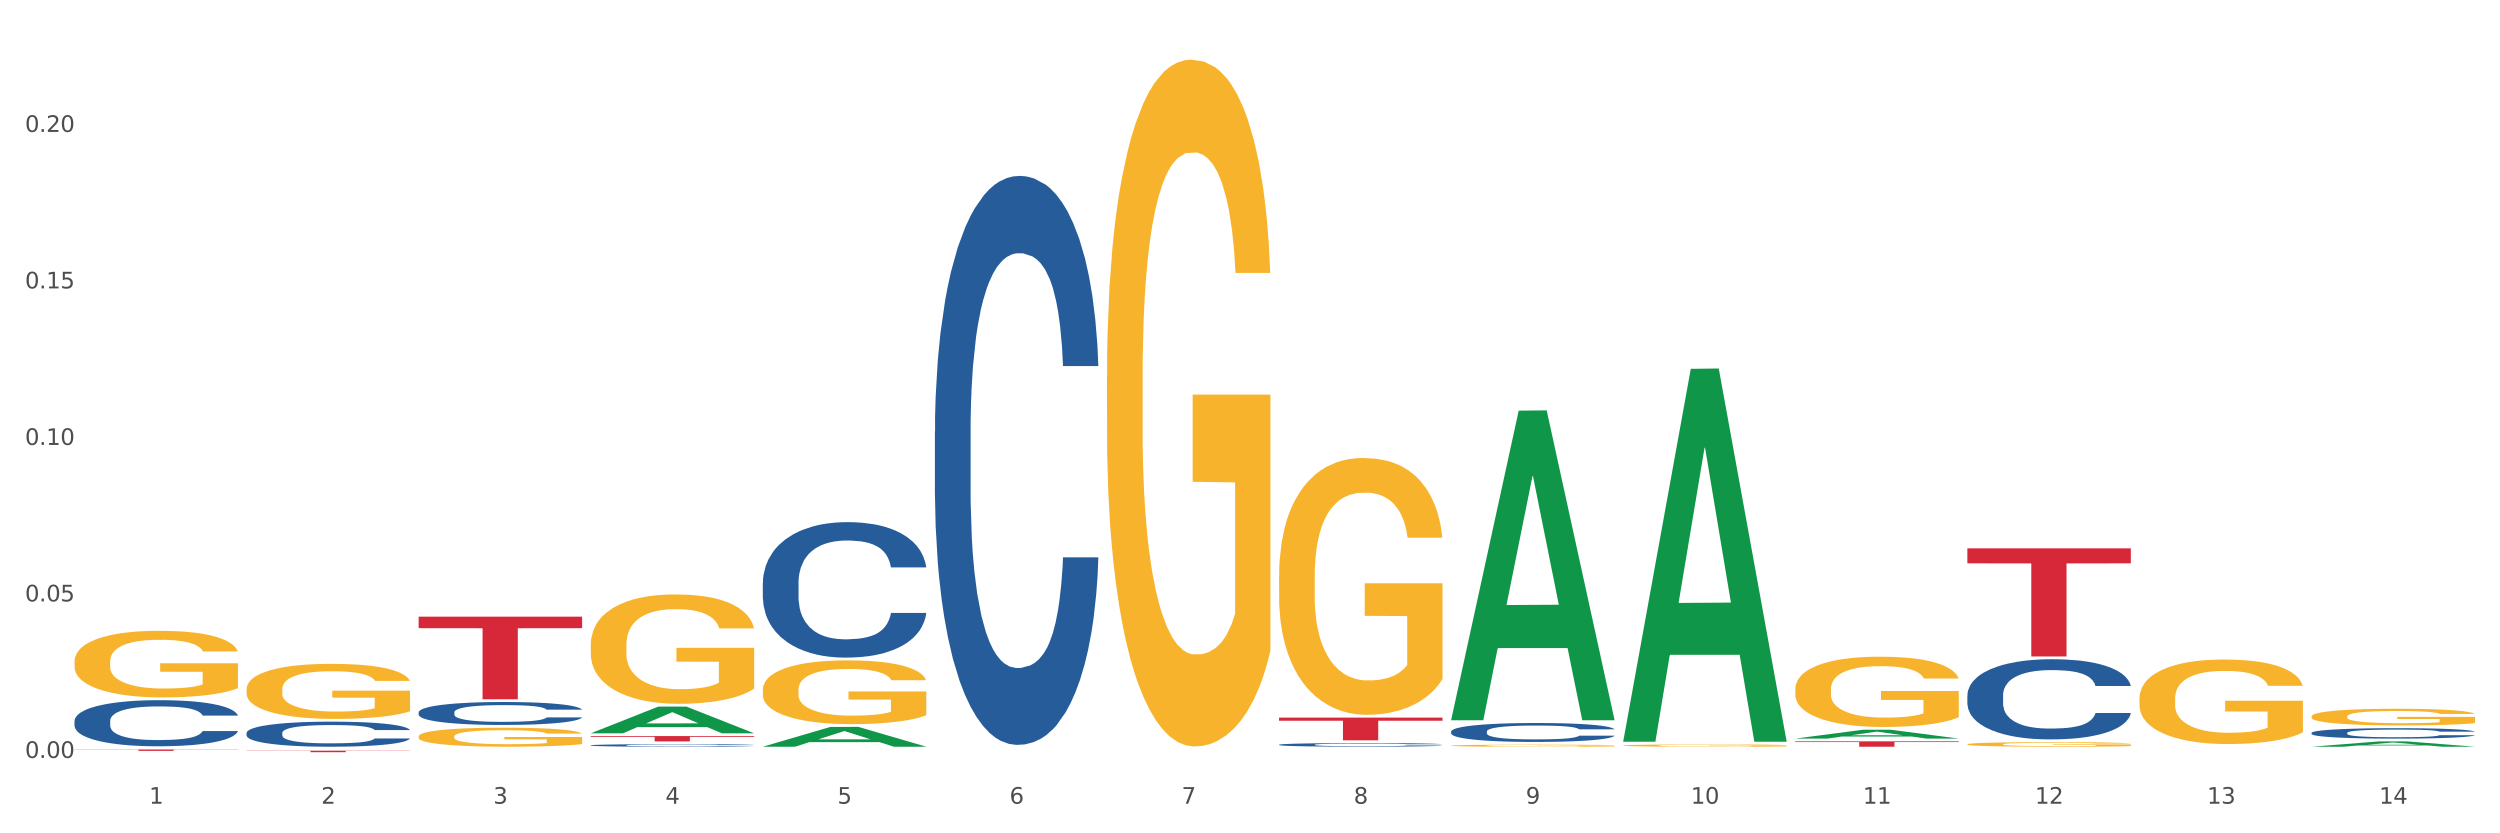 <?xml version="1.0" encoding="utf-8" standalone="no"?>
<!DOCTYPE svg PUBLIC "-//W3C//DTD SVG 1.1//EN"
  "http://www.w3.org/Graphics/SVG/1.1/DTD/svg11.dtd">
<svg xmlns:xlink="http://www.w3.org/1999/xlink" width="1080pt" height="360pt" viewBox="0 0 1080 360" xmlns="http://www.w3.org/2000/svg" version="1.1">
 <rect x="0" y="0" width="1080" height="360" fill="#333333" stroke="none"/>
 <defs>
  <style type="text/css">*{stroke-linejoin: round; stroke-linecap: butt}</style>
 </defs>
 <g id="figure_1">
  <g id="patch_1">
   <path d="M 0 360 
L 1080 360 
L 1080 0 
L 0 0 
z
" style="fill: #ffffff; stroke: #ffffff; stroke-linejoin: miter"/>
  </g>
  <g id="axes_1">
   <g id="matplotlib.axis_1">
    <g id="xtick_1">
     <g id="text_1">
      <!-- 1 -->
      <g style="fill: #4d4d4d" transform="translate(64.432 347.204) scale(0.096 -0.096)">
       <defs>
        <path id="DejaVuSans-31" d="M 794 531 
L 1825 531 
L 1825 4091 
L 703 3866 
L 703 4441 
L 1819 4666 
L 2450 4666 
L 2450 531 
L 3481 531 
L 3481 0 
L 794 0 
L 794 531 
z
" transform="scale(0.016)"/>
       </defs>
       <use xlink:href="#DejaVuSans-31"/>
      </g>
     </g>
    </g>
    <g id="xtick_2">
     <g id="text_2">
      <!-- 2 -->
      <g style="fill: #4d4d4d" transform="translate(138.771 347.204) scale(0.096 -0.096)">
       <defs>
        <path id="DejaVuSans-32" d="M 1228 531 
L 3431 531 
L 3431 0 
L 469 0 
L 469 531 
Q 828 903 1448 1529 
Q 2069 2156 2228 2338 
Q 2531 2678 2651 2914 
Q 2772 3150 2772 3378 
Q 2772 3750 2511 3984 
Q 2250 4219 1831 4219 
Q 1534 4219 1204 4116 
Q 875 4013 500 3803 
L 500 4441 
Q 881 4594 1212 4672 
Q 1544 4750 1819 4750 
Q 2544 4750 2975 4387 
Q 3406 4025 3406 3419 
Q 3406 3131 3298 2873 
Q 3191 2616 2906 2266 
Q 2828 2175 2409 1742 
Q 1991 1309 1228 531 
z
" transform="scale(0.016)"/>
       </defs>
       <use xlink:href="#DejaVuSans-32"/>
      </g>
     </g>
    </g>
    <g id="xtick_3">
     <g id="text_3">
      <!-- 3 -->
      <g style="fill: #4d4d4d" transform="translate(213.109 347.204) scale(0.096 -0.096)">
       <defs>
        <path id="DejaVuSans-33" d="M 2597 2516 
Q 3050 2419 3304 2112 
Q 3559 1806 3559 1356 
Q 3559 666 3084 287 
Q 2609 -91 1734 -91 
Q 1441 -91 1130 -33 
Q 819 25 488 141 
L 488 750 
Q 750 597 1062 519 
Q 1375 441 1716 441 
Q 2309 441 2620 675 
Q 2931 909 2931 1356 
Q 2931 1769 2642 2001 
Q 2353 2234 1838 2234 
L 1294 2234 
L 1294 2753 
L 1863 2753 
Q 2328 2753 2575 2939 
Q 2822 3125 2822 3475 
Q 2822 3834 2567 4026 
Q 2313 4219 1838 4219 
Q 1578 4219 1281 4162 
Q 984 4106 628 3988 
L 628 4550 
Q 988 4650 1302 4700 
Q 1616 4750 1894 4750 
Q 2613 4750 3031 4423 
Q 3450 4097 3450 3541 
Q 3450 3153 3228 2886 
Q 3006 2619 2597 2516 
z
" transform="scale(0.016)"/>
       </defs>
       <use xlink:href="#DejaVuSans-33"/>
      </g>
     </g>
    </g>
    <g id="xtick_4">
     <g id="text_4">
      <!-- 4 -->
      <g style="fill: #4d4d4d" transform="translate(287.448 347.204) scale(0.096 -0.096)">
       <defs>
        <path id="DejaVuSans-34" d="M 2419 4116 
L 825 1625 
L 2419 1625 
L 2419 4116 
z
M 2253 4666 
L 3047 4666 
L 3047 1625 
L 3713 1625 
L 3713 1100 
L 3047 1100 
L 3047 0 
L 2419 0 
L 2419 1100 
L 313 1100 
L 313 1709 
L 2253 4666 
z
" transform="scale(0.016)"/>
       </defs>
       <use xlink:href="#DejaVuSans-34"/>
      </g>
     </g>
    </g>
    <g id="xtick_5">
     <g id="text_5">
      <!-- 5 -->
      <g style="fill: #4d4d4d" transform="translate(361.787 347.204) scale(0.096 -0.096)">
       <defs>
        <path id="DejaVuSans-35" d="M 691 4666 
L 3169 4666 
L 3169 4134 
L 1269 4134 
L 1269 2991 
Q 1406 3038 1543 3061 
Q 1681 3084 1819 3084 
Q 2600 3084 3056 2656 
Q 3513 2228 3513 1497 
Q 3513 744 3044 326 
Q 2575 -91 1722 -91 
Q 1428 -91 1123 -41 
Q 819 9 494 109 
L 494 744 
Q 775 591 1075 516 
Q 1375 441 1709 441 
Q 2250 441 2565 725 
Q 2881 1009 2881 1497 
Q 2881 1984 2565 2268 
Q 2250 2553 1709 2553 
Q 1456 2553 1204 2497 
Q 953 2441 691 2322 
L 691 4666 
z
" transform="scale(0.016)"/>
       </defs>
       <use xlink:href="#DejaVuSans-35"/>
      </g>
     </g>
    </g>
    <g id="xtick_6">
     <g id="text_6">
      <!-- 6 -->
      <g style="fill: #4d4d4d" transform="translate(436.125 347.204) scale(0.096 -0.096)">
       <defs>
        <path id="DejaVuSans-36" d="M 2113 2584 
Q 1688 2584 1439 2293 
Q 1191 2003 1191 1497 
Q 1191 994 1439 701 
Q 1688 409 2113 409 
Q 2538 409 2786 701 
Q 3034 994 3034 1497 
Q 3034 2003 2786 2293 
Q 2538 2584 2113 2584 
z
M 3366 4563 
L 3366 3988 
Q 3128 4100 2886 4159 
Q 2644 4219 2406 4219 
Q 1781 4219 1451 3797 
Q 1122 3375 1075 2522 
Q 1259 2794 1537 2939 
Q 1816 3084 2150 3084 
Q 2853 3084 3261 2657 
Q 3669 2231 3669 1497 
Q 3669 778 3244 343 
Q 2819 -91 2113 -91 
Q 1303 -91 875 529 
Q 447 1150 447 2328 
Q 447 3434 972 4092 
Q 1497 4750 2381 4750 
Q 2619 4750 2861 4703 
Q 3103 4656 3366 4563 
z
" transform="scale(0.016)"/>
       </defs>
       <use xlink:href="#DejaVuSans-36"/>
      </g>
     </g>
    </g>
    <g id="xtick_7">
     <g id="text_7">
      <!-- 7 -->
      <g style="fill: #4d4d4d" transform="translate(510.464 347.204) scale(0.096 -0.096)">
       <defs>
        <path id="DejaVuSans-37" d="M 525 4666 
L 3525 4666 
L 3525 4397 
L 1831 0 
L 1172 0 
L 2766 4134 
L 525 4134 
L 525 4666 
z
" transform="scale(0.016)"/>
       </defs>
       <use xlink:href="#DejaVuSans-37"/>
      </g>
     </g>
    </g>
    <g id="xtick_8">
     <g id="text_8">
      <!-- 8 -->
      <g style="fill: #4d4d4d" transform="translate(584.803 347.204) scale(0.096 -0.096)">
       <defs>
        <path id="DejaVuSans-38" d="M 2034 2216 
Q 1584 2216 1326 1975 
Q 1069 1734 1069 1313 
Q 1069 891 1326 650 
Q 1584 409 2034 409 
Q 2484 409 2743 651 
Q 3003 894 3003 1313 
Q 3003 1734 2745 1975 
Q 2488 2216 2034 2216 
z
M 1403 2484 
Q 997 2584 770 2862 
Q 544 3141 544 3541 
Q 544 4100 942 4425 
Q 1341 4750 2034 4750 
Q 2731 4750 3128 4425 
Q 3525 4100 3525 3541 
Q 3525 3141 3298 2862 
Q 3072 2584 2669 2484 
Q 3125 2378 3379 2068 
Q 3634 1759 3634 1313 
Q 3634 634 3220 271 
Q 2806 -91 2034 -91 
Q 1263 -91 848 271 
Q 434 634 434 1313 
Q 434 1759 690 2068 
Q 947 2378 1403 2484 
z
M 1172 3481 
Q 1172 3119 1398 2916 
Q 1625 2713 2034 2713 
Q 2441 2713 2670 2916 
Q 2900 3119 2900 3481 
Q 2900 3844 2670 4047 
Q 2441 4250 2034 4250 
Q 1625 4250 1398 4047 
Q 1172 3844 1172 3481 
z
" transform="scale(0.016)"/>
       </defs>
       <use xlink:href="#DejaVuSans-38"/>
      </g>
     </g>
    </g>
    <g id="xtick_9">
     <g id="text_9">
      <!-- 9 -->
      <g style="fill: #4d4d4d" transform="translate(659.142 347.204) scale(0.096 -0.096)">
       <defs>
        <path id="DejaVuSans-39" d="M 703 97 
L 703 672 
Q 941 559 1184 500 
Q 1428 441 1663 441 
Q 2288 441 2617 861 
Q 2947 1281 2994 2138 
Q 2813 1869 2534 1725 
Q 2256 1581 1919 1581 
Q 1219 1581 811 2004 
Q 403 2428 403 3163 
Q 403 3881 828 4315 
Q 1253 4750 1959 4750 
Q 2769 4750 3195 4129 
Q 3622 3509 3622 2328 
Q 3622 1225 3098 567 
Q 2575 -91 1691 -91 
Q 1453 -91 1209 -44 
Q 966 3 703 97 
z
M 1959 2075 
Q 2384 2075 2632 2365 
Q 2881 2656 2881 3163 
Q 2881 3666 2632 3958 
Q 2384 4250 1959 4250 
Q 1534 4250 1286 3958 
Q 1038 3666 1038 3163 
Q 1038 2656 1286 2365 
Q 1534 2075 1959 2075 
z
" transform="scale(0.016)"/>
       </defs>
       <use xlink:href="#DejaVuSans-39"/>
      </g>
     </g>
    </g>
    <g id="xtick_10">
     <g id="text_10">
      <!-- 10 -->
      <g style="fill: #4d4d4d" transform="translate(730.426 347.204) scale(0.096 -0.096)">
       <defs>
        <path id="DejaVuSans-30" d="M 2034 4250 
Q 1547 4250 1301 3770 
Q 1056 3291 1056 2328 
Q 1056 1369 1301 889 
Q 1547 409 2034 409 
Q 2525 409 2770 889 
Q 3016 1369 3016 2328 
Q 3016 3291 2770 3770 
Q 2525 4250 2034 4250 
z
M 2034 4750 
Q 2819 4750 3233 4129 
Q 3647 3509 3647 2328 
Q 3647 1150 3233 529 
Q 2819 -91 2034 -91 
Q 1250 -91 836 529 
Q 422 1150 422 2328 
Q 422 3509 836 4129 
Q 1250 4750 2034 4750 
z
" transform="scale(0.016)"/>
       </defs>
       <use xlink:href="#DejaVuSans-31"/>
       <use xlink:href="#DejaVuSans-30" transform="translate(63.623 0)"/>
      </g>
     </g>
    </g>
    <g id="xtick_11">
     <g id="text_11">
      <!-- 11 -->
      <g style="fill: #4d4d4d" transform="translate(804.765 347.204) scale(0.096 -0.096)">
       <use xlink:href="#DejaVuSans-31"/>
       <use xlink:href="#DejaVuSans-31" transform="translate(63.623 0)"/>
      </g>
     </g>
    </g>
    <g id="xtick_12">
     <g id="text_12">
      <!-- 12 -->
      <g style="fill: #4d4d4d" transform="translate(879.104 347.204) scale(0.096 -0.096)">
       <use xlink:href="#DejaVuSans-31"/>
       <use xlink:href="#DejaVuSans-32" transform="translate(63.623 0)"/>
      </g>
     </g>
    </g>
    <g id="xtick_13">
     <g id="text_13">
      <!-- 13 -->
      <g style="fill: #4d4d4d" transform="translate(953.442 347.204) scale(0.096 -0.096)">
       <use xlink:href="#DejaVuSans-31"/>
       <use xlink:href="#DejaVuSans-33" transform="translate(63.623 0)"/>
      </g>
     </g>
    </g>
    <g id="xtick_14">
     <g id="text_14">
      <!-- 14 -->
      <g style="fill: #4d4d4d" transform="translate(1027.781 347.204) scale(0.096 -0.096)">
       <use xlink:href="#DejaVuSans-31"/>
       <use xlink:href="#DejaVuSans-34" transform="translate(63.623 0)"/>
      </g>
     </g>
    </g>
    <g id="xtick_15"/>
    <g id="xtick_16"/>
    <g id="xtick_17"/>
    <g id="xtick_18"/>
    <g id="xtick_19"/>
    <g id="xtick_20"/>
    <g id="xtick_21"/>
    <g id="xtick_22"/>
    <g id="xtick_23"/>
    <g id="xtick_24"/>
    <g id="xtick_25"/>
    <g id="xtick_26"/>
    <g id="xtick_27"/>
   </g>
   <g id="matplotlib.axis_2">
    <g id="ytick_1">
     <g id="text_15">
      <!-- 0.00 -->
      <g style="fill: #4d4d4d" transform="translate(10.8 327.422) scale(0.096 -0.096)">
       <defs>
        <path id="DejaVuSans-2e" d="M 684 794 
L 1344 794 
L 1344 0 
L 684 0 
L 684 794 
z
" transform="scale(0.016)"/>
       </defs>
       <use xlink:href="#DejaVuSans-30"/>
       <use xlink:href="#DejaVuSans-2e" transform="translate(63.623 0)"/>
       <use xlink:href="#DejaVuSans-30" transform="translate(95.41 0)"/>
       <use xlink:href="#DejaVuSans-30" transform="translate(159.033 0)"/>
      </g>
     </g>
    </g>
    <g id="ytick_2">
     <g id="text_16">
      <!-- 0.05 -->
      <g style="fill: #4d4d4d" transform="translate(10.8 259.813) scale(0.096 -0.096)">
       <use xlink:href="#DejaVuSans-30"/>
       <use xlink:href="#DejaVuSans-2e" transform="translate(63.623 0)"/>
       <use xlink:href="#DejaVuSans-30" transform="translate(95.41 0)"/>
       <use xlink:href="#DejaVuSans-35" transform="translate(159.033 0)"/>
      </g>
     </g>
    </g>
    <g id="ytick_3">
     <g id="text_17">
      <!-- 0.10 -->
      <g style="fill: #4d4d4d" transform="translate(10.8 192.204) scale(0.096 -0.096)">
       <use xlink:href="#DejaVuSans-30"/>
       <use xlink:href="#DejaVuSans-2e" transform="translate(63.623 0)"/>
       <use xlink:href="#DejaVuSans-31" transform="translate(95.41 0)"/>
       <use xlink:href="#DejaVuSans-30" transform="translate(159.033 0)"/>
      </g>
     </g>
    </g>
    <g id="ytick_4">
     <g id="text_18">
      <!-- 0.15 -->
      <g style="fill: #4d4d4d" transform="translate(10.8 124.595) scale(0.096 -0.096)">
       <use xlink:href="#DejaVuSans-30"/>
       <use xlink:href="#DejaVuSans-2e" transform="translate(63.623 0)"/>
       <use xlink:href="#DejaVuSans-31" transform="translate(95.41 0)"/>
       <use xlink:href="#DejaVuSans-35" transform="translate(159.033 0)"/>
      </g>
     </g>
    </g>
    <g id="ytick_5">
     <g id="text_19">
      <!-- 0.20 -->
      <g style="fill: #4d4d4d" transform="translate(10.8 56.985) scale(0.096 -0.096)">
       <use xlink:href="#DejaVuSans-30"/>
       <use xlink:href="#DejaVuSans-2e" transform="translate(63.623 0)"/>
       <use xlink:href="#DejaVuSans-32" transform="translate(95.41 0)"/>
       <use xlink:href="#DejaVuSans-30" transform="translate(159.033 0)"/>
      </g>
     </g>
    </g>
    <g id="ytick_6"/>
    <g id="ytick_7"/>
    <g id="ytick_8"/>
    <g id="ytick_9"/>
    <g id="ytick_10"/>
   </g>
   <g id="PolyCollection_1">
    <path d="M 701.223 322.059 
L 701.307 322.058 
L 701.307 322.026 
L 701.474 321.999 
L 702.307 321.932 
L 703.558 321.877 
L 704.475 321.848 
L 705.392 321.824 
L 706.476 321.8 
L 707.81 321.775 
L 710.228 321.738 
L 711.729 321.72 
L 713.563 321.7 
L 716.899 321.672 
L 719.317 321.656 
L 721.818 321.642 
L 725.903 321.626 
L 728.572 321.619 
L 731.406 321.614 
L 734.825 321.61 
L 737.41 321.609 
L 743.08 321.612 
L 747.915 321.62 
L 750.25 321.626 
L 753.252 321.637 
L 754.836 321.644 
L 757.421 321.658 
L 760.089 321.677 
L 761.923 321.693 
L 764.675 321.723 
L 766.759 321.753 
L 768.677 321.791 
L 769.677 321.816 
L 770.428 321.84 
L 771.095 321.868 
L 771.762 321.912 
L 756.754 321.912 
L 756.17 321.881 
L 755.253 321.851 
L 753.919 321.823 
L 752.751 321.805 
L 750.75 321.783 
L 748.916 321.768 
L 746.998 321.758 
L 744.664 321.749 
L 742.829 321.744 
L 740.245 321.741 
L 735.159 321.742 
L 731.74 321.749 
L 729.405 321.758 
L 727.905 321.766 
L 726.571 321.775 
L 725.07 321.787 
L 723.319 321.806 
L 722.068 321.823 
L 720.817 321.844 
L 719.817 321.865 
L 718.9 321.89 
L 718.149 321.917 
L 717.566 321.945 
L 717.065 321.978 
L 716.648 322.034 
L 716.648 322.156 
L 716.815 322.184 
L 717.232 322.22 
L 717.732 322.248 
L 718.566 322.281 
L 719.317 322.303 
L 720.734 322.335 
L 722.318 322.362 
L 723.569 322.379 
L 724.82 322.393 
L 726.987 322.412 
L 729.405 322.428 
L 731.49 322.438 
L 734.325 322.447 
L 736.242 322.451 
L 737.91 322.452 
L 741.996 322.452 
L 744.914 322.45 
L 748.166 322.443 
L 750.667 322.435 
L 752.751 322.426 
L 755.086 322.41 
L 756.587 322.395 
L 756.587 322.209 
L 738.244 322.208 
L 738.244 322.084 
L 771.845 322.084 
L 771.845 322.447 
L 770.428 322.466 
L 768.844 322.483 
L 767.176 322.498 
L 764.675 322.516 
L 761.673 322.534 
L 759.005 322.547 
L 756.17 322.557 
L 752.835 322.567 
L 748.499 322.576 
L 745.831 322.58 
L 742.496 322.582 
L 738.577 322.583 
L 735.159 322.581 
L 731.823 322.577 
L 728.321 322.569 
L 724.903 322.557 
L 722.318 322.546 
L 719.733 322.532 
L 716.982 322.513 
L 714.814 322.495 
L 713.147 322.479 
L 711.312 322.459 
L 709.311 322.432 
L 707.81 322.408 
L 706.476 322.383 
L 705.059 322.351 
L 704.058 322.323 
L 703.058 322.289 
L 702.474 322.263 
L 701.807 322.223 
L 701.307 322.167 
L 701.223 322.059 
z
" clip-path="url(#pafb9c51751)" style="fill: #f7b32b"/>
    <path d="M 180.852 266.41 
L 251.474 266.41 
L 251.474 271.367 
L 223.694 271.4 
L 223.694 302.079 
L 208.465 302.079 
L 208.465 271.4 
L 180.852 271.367 
L 180.852 266.443 
L 180.852 266.41 
z
" clip-path="url(#pafb9c51751)" style="fill: #d62839"/>
    <path d="M 255.191 317.994 
L 325.813 317.994 
L 325.813 318.313 
L 298.033 318.315 
L 298.033 320.288 
L 282.804 320.288 
L 282.804 318.315 
L 255.191 318.313 
L 255.191 317.997 
L 255.191 317.994 
z
" clip-path="url(#pafb9c51751)" style="fill: #d62839"/>
    <path d="M 552.546 309.99 
L 623.168 309.99 
L 623.168 311.356 
L 595.388 311.365 
L 595.388 319.821 
L 580.159 319.821 
L 580.159 311.365 
L 552.546 311.356 
L 552.546 309.999 
L 552.546 309.99 
z
" clip-path="url(#pafb9c51751)" style="fill: #d62839"/>
    <path d="M 775.562 320.258 
L 846.184 320.258 
L 846.184 320.581 
L 818.404 320.584 
L 818.404 322.583 
L 803.175 322.583 
L 803.175 320.584 
L 775.562 320.581 
L 775.562 320.261 
L 775.562 320.258 
z
" clip-path="url(#pafb9c51751)" style="fill: #d62839"/>
    <path d="M 32.175 311.421 
L 32.258 311.403 
L 32.258 310.894 
L 32.509 310.203 
L 33.427 308.93 
L 34.596 307.966 
L 36.599 306.838 
L 37.684 306.365 
L 39.104 305.837 
L 42.025 304.982 
L 45.364 304.255 
L 47.702 303.855 
L 49.455 303.6 
L 53.378 303.145 
L 55.632 302.945 
L 57.969 302.782 
L 59.973 302.672 
L 63.312 302.545 
L 65.983 302.491 
L 69.072 302.472 
L 71.66 302.491 
L 75.082 302.563 
L 80.091 302.782 
L 82.011 302.909 
L 84.599 303.127 
L 87.27 303.418 
L 89.44 303.709 
L 91.945 304.128 
L 94.533 304.673 
L 97.037 305.364 
L 98.79 306.001 
L 100.209 306.674 
L 101.461 307.493 
L 102.379 308.384 
L 102.797 309.13 
L 87.52 309.13 
L 87.103 308.457 
L 86.268 307.729 
L 85.434 307.238 
L 84.515 306.838 
L 83.096 306.383 
L 81.844 306.092 
L 79.757 305.746 
L 77.837 305.528 
L 76.251 305.401 
L 74.331 305.292 
L 70.241 305.183 
L 67.319 305.183 
L 65.482 305.219 
L 63.229 305.31 
L 61.309 305.437 
L 59.055 305.655 
L 57.302 305.892 
L 55.549 306.201 
L 54.547 306.419 
L 53.044 306.82 
L 52.043 307.147 
L 50.707 307.711 
L 49.956 308.111 
L 48.62 309.148 
L 48.036 309.912 
L 47.785 310.439 
L 47.618 311.021 
L 47.618 313.859 
L 48.119 315.132 
L 48.537 315.678 
L 49.204 316.296 
L 50.457 317.097 
L 52.293 317.879 
L 54.213 318.443 
L 55.799 318.788 
L 57.302 319.043 
L 58.804 319.243 
L 60.641 319.425 
L 62.143 319.534 
L 64.397 319.643 
L 67.069 319.698 
L 69.155 319.698 
L 73.413 319.607 
L 75.333 319.516 
L 77.169 319.388 
L 79.173 319.188 
L 80.759 318.97 
L 81.677 318.806 
L 83.18 318.461 
L 84.348 318.097 
L 85.35 317.679 
L 86.018 317.315 
L 86.769 316.769 
L 87.353 316.151 
L 87.52 315.823 
L 102.797 315.823 
L 102.463 316.478 
L 101.879 317.115 
L 100.71 317.97 
L 99.792 318.461 
L 98.372 319.061 
L 96.87 319.57 
L 94.783 320.134 
L 92.863 320.553 
L 90.86 320.916 
L 88.689 321.244 
L 84.766 321.698 
L 83.347 321.826 
L 80.341 322.044 
L 78.004 322.171 
L 74.581 322.299 
L 71.075 322.371 
L 67.402 322.39 
L 64.147 322.353 
L 60.557 322.244 
L 58.303 322.135 
L 55.799 321.971 
L 52.877 321.717 
L 50.123 321.407 
L 47.535 321.044 
L 45.114 320.625 
L 42.86 320.152 
L 39.938 319.37 
L 37.768 318.606 
L 36.182 317.897 
L 35.097 317.297 
L 34.011 316.533 
L 33.427 316.005 
L 32.509 314.732 
L 32.175 313.55 
L 32.175 311.421 
z
" clip-path="url(#pafb9c51751)" style="fill: #255c99"/>
    <path d="M 106.514 316.623 
L 106.597 316.613 
L 106.597 316.336 
L 106.848 315.96 
L 107.766 315.268 
L 108.935 314.744 
L 110.938 314.132 
L 112.023 313.875 
L 113.442 313.588 
L 116.364 313.123 
L 119.703 312.728 
L 122.04 312.511 
L 123.794 312.372 
L 127.717 312.125 
L 129.971 312.016 
L 132.308 311.927 
L 134.312 311.868 
L 137.651 311.799 
L 140.322 311.769 
L 143.411 311.759 
L 145.998 311.769 
L 149.421 311.809 
L 154.43 311.927 
L 156.35 311.997 
L 158.937 312.115 
L 161.609 312.273 
L 163.779 312.431 
L 166.283 312.659 
L 168.871 312.955 
L 171.376 313.331 
L 173.129 313.677 
L 174.548 314.043 
L 175.8 314.487 
L 176.718 314.972 
L 177.135 315.377 
L 161.859 315.377 
L 161.442 315.011 
L 160.607 314.616 
L 159.772 314.349 
L 158.854 314.132 
L 157.435 313.885 
L 156.183 313.726 
L 154.096 313.539 
L 152.176 313.42 
L 150.59 313.351 
L 148.67 313.291 
L 144.579 313.232 
L 141.658 313.232 
L 139.821 313.252 
L 137.567 313.301 
L 135.647 313.371 
L 133.393 313.489 
L 131.64 313.618 
L 129.887 313.786 
L 128.886 313.904 
L 127.383 314.122 
L 126.381 314.3 
L 125.046 314.606 
L 124.294 314.824 
L 122.959 315.387 
L 122.374 315.802 
L 122.124 316.089 
L 121.957 316.405 
L 121.957 317.947 
L 122.458 318.639 
L 122.875 318.936 
L 123.543 319.272 
L 124.795 319.707 
L 126.632 320.132 
L 128.552 320.438 
L 130.138 320.626 
L 131.64 320.764 
L 133.143 320.873 
L 134.979 320.972 
L 136.482 321.031 
L 138.736 321.09 
L 141.407 321.12 
L 143.494 321.12 
L 147.751 321.071 
L 149.671 321.021 
L 151.508 320.952 
L 153.511 320.843 
L 155.097 320.725 
L 156.016 320.636 
L 157.518 320.448 
L 158.687 320.25 
L 159.689 320.023 
L 160.357 319.825 
L 161.108 319.529 
L 161.692 319.193 
L 161.859 319.015 
L 177.135 319.015 
L 176.802 319.371 
L 176.217 319.717 
L 175.049 320.181 
L 174.13 320.448 
L 172.711 320.774 
L 171.209 321.051 
L 169.122 321.357 
L 167.202 321.585 
L 165.198 321.782 
L 163.028 321.96 
L 159.104 322.207 
L 157.685 322.277 
L 154.68 322.395 
L 152.343 322.464 
L 148.92 322.534 
L 145.414 322.573 
L 141.741 322.583 
L 138.486 322.563 
L 134.896 322.504 
L 132.642 322.445 
L 130.138 322.356 
L 127.216 322.217 
L 124.461 322.049 
L 121.874 321.852 
L 119.453 321.624 
L 117.199 321.367 
L 114.277 320.942 
L 112.107 320.527 
L 110.521 320.142 
L 109.435 319.815 
L 108.35 319.4 
L 107.766 319.114 
L 106.848 318.422 
L 106.514 317.779 
L 106.514 316.623 
z
" clip-path="url(#pafb9c51751)" style="fill: #255c99"/>
    <path d="M 180.852 307.721 
L 180.936 307.712 
L 180.936 307.459 
L 181.186 307.115 
L 182.105 306.482 
L 183.273 306.003 
L 185.277 305.442 
L 186.362 305.207 
L 187.781 304.945 
L 190.703 304.519 
L 194.042 304.158 
L 196.379 303.959 
L 198.132 303.832 
L 202.056 303.606 
L 204.31 303.506 
L 206.647 303.425 
L 208.65 303.371 
L 211.989 303.308 
L 214.661 303.28 
L 217.749 303.271 
L 220.337 303.28 
L 223.76 303.317 
L 228.768 303.425 
L 230.688 303.488 
L 233.276 303.597 
L 235.947 303.742 
L 238.118 303.886 
L 240.622 304.094 
L 243.21 304.366 
L 245.714 304.709 
L 247.467 305.026 
L 248.886 305.361 
L 250.139 305.768 
L 251.057 306.211 
L 251.474 306.582 
L 236.198 306.582 
L 235.78 306.247 
L 234.946 305.885 
L 234.111 305.641 
L 233.193 305.442 
L 231.774 305.216 
L 230.521 305.071 
L 228.434 304.899 
L 226.514 304.791 
L 224.928 304.727 
L 223.008 304.673 
L 218.918 304.619 
L 215.996 304.619 
L 214.16 304.637 
L 211.906 304.682 
L 209.986 304.746 
L 207.732 304.854 
L 205.979 304.972 
L 204.226 305.125 
L 203.224 305.234 
L 201.722 305.433 
L 200.72 305.596 
L 199.384 305.876 
L 198.633 306.075 
L 197.297 306.591 
L 196.713 306.97 
L 196.463 307.233 
L 196.296 307.522 
L 196.296 308.933 
L 196.797 309.566 
L 197.214 309.837 
L 197.882 310.145 
L 199.134 310.543 
L 200.97 310.932 
L 202.89 311.212 
L 204.476 311.384 
L 205.979 311.511 
L 207.482 311.61 
L 209.318 311.701 
L 210.821 311.755 
L 213.075 311.809 
L 215.746 311.836 
L 217.833 311.836 
L 222.09 311.791 
L 224.01 311.746 
L 225.847 311.682 
L 227.85 311.583 
L 229.436 311.474 
L 230.354 311.393 
L 231.857 311.221 
L 233.026 311.04 
L 234.027 310.832 
L 234.695 310.651 
L 235.447 310.38 
L 236.031 310.073 
L 236.198 309.91 
L 251.474 309.91 
L 251.14 310.235 
L 250.556 310.552 
L 249.387 310.977 
L 248.469 311.221 
L 247.05 311.52 
L 245.547 311.773 
L 243.46 312.053 
L 241.54 312.261 
L 239.537 312.442 
L 237.367 312.605 
L 233.443 312.831 
L 232.024 312.894 
L 229.019 313.003 
L 226.681 313.066 
L 223.259 313.13 
L 219.753 313.166 
L 216.08 313.175 
L 212.824 313.157 
L 209.235 313.102 
L 206.981 313.048 
L 204.476 312.967 
L 201.555 312.84 
L 198.8 312.686 
L 196.212 312.506 
L 193.791 312.297 
L 191.538 312.062 
L 188.616 311.673 
L 186.445 311.294 
L 184.859 310.941 
L 183.774 310.642 
L 182.689 310.263 
L 182.105 310 
L 181.186 309.367 
L 180.852 308.779 
L 180.852 307.721 
z
" clip-path="url(#pafb9c51751)" style="fill: #255c99"/>
    <path d="M 255.191 321.976 
L 255.275 321.975 
L 255.275 321.947 
L 255.525 321.908 
L 256.443 321.838 
L 257.612 321.784 
L 259.615 321.722 
L 260.701 321.696 
L 262.12 321.667 
L 265.041 321.619 
L 268.381 321.579 
L 270.718 321.557 
L 272.471 321.543 
L 276.394 321.517 
L 278.648 321.506 
L 280.986 321.497 
L 282.989 321.491 
L 286.328 321.484 
L 288.999 321.481 
L 292.088 321.48 
L 294.676 321.481 
L 298.098 321.485 
L 303.107 321.497 
L 305.027 321.504 
L 307.615 321.516 
L 310.286 321.533 
L 312.457 321.549 
L 314.961 321.572 
L 317.549 321.602 
L 320.053 321.64 
L 321.806 321.676 
L 323.225 321.713 
L 324.477 321.758 
L 325.396 321.808 
L 325.813 321.849 
L 310.537 321.849 
L 310.119 321.812 
L 309.284 321.771 
L 308.45 321.744 
L 307.531 321.722 
L 306.112 321.697 
L 304.86 321.681 
L 302.773 321.662 
L 300.853 321.649 
L 299.267 321.642 
L 297.347 321.636 
L 293.257 321.63 
L 290.335 321.63 
L 288.499 321.632 
L 286.245 321.637 
L 284.325 321.644 
L 282.071 321.656 
L 280.318 321.67 
L 278.565 321.687 
L 277.563 321.699 
L 276.06 321.721 
L 275.059 321.739 
L 273.723 321.77 
L 272.972 321.792 
L 271.636 321.85 
L 271.052 321.892 
L 270.801 321.921 
L 270.634 321.954 
L 270.634 322.111 
L 271.135 322.181 
L 271.553 322.211 
L 272.22 322.246 
L 273.473 322.29 
L 275.309 322.333 
L 277.229 322.365 
L 278.815 322.384 
L 280.318 322.398 
L 281.82 322.409 
L 283.657 322.419 
L 285.159 322.425 
L 287.413 322.431 
L 290.085 322.434 
L 292.172 322.434 
L 296.429 322.429 
L 298.349 322.424 
L 300.185 322.417 
L 302.189 322.406 
L 303.775 322.394 
L 304.693 322.385 
L 306.196 322.366 
L 307.364 322.345 
L 308.366 322.322 
L 309.034 322.302 
L 309.785 322.272 
L 310.37 322.238 
L 310.537 322.219 
L 325.813 322.219 
L 325.479 322.256 
L 324.895 322.291 
L 323.726 322.338 
L 322.808 322.366 
L 321.389 322.399 
L 319.886 322.427 
L 317.799 322.458 
L 315.879 322.481 
L 313.876 322.502 
L 311.705 322.52 
L 307.782 322.545 
L 306.363 322.552 
L 303.358 322.564 
L 301.02 322.571 
L 297.598 322.578 
L 294.092 322.582 
L 290.419 322.583 
L 287.163 322.581 
L 283.573 322.575 
L 281.32 322.569 
L 278.815 322.56 
L 275.893 322.546 
L 273.139 322.529 
L 270.551 322.509 
L 268.13 322.485 
L 265.876 322.459 
L 262.955 322.416 
L 260.784 322.374 
L 259.198 322.334 
L 258.113 322.301 
L 257.028 322.259 
L 256.443 322.23 
L 255.525 322.159 
L 255.191 322.094 
L 255.191 321.976 
z
" clip-path="url(#pafb9c51751)" style="fill: #255c99"/>
    <path d="M 32.175 323.775 
L 102.797 323.775 
L 102.797 323.859 
L 75.017 323.859 
L 75.017 324.377 
L 59.788 324.377 
L 59.788 323.859 
L 32.175 323.859 
L 32.175 323.776 
L 32.175 323.775 
z
" clip-path="url(#pafb9c51751)" style="fill: #d62839"/>
    <path d="M 849.901 300.347 
L 849.984 300.316 
L 849.984 299.43 
L 850.235 298.228 
L 851.153 296.013 
L 852.322 294.337 
L 854.325 292.375 
L 855.41 291.553 
L 856.829 290.635 
L 859.751 289.148 
L 863.09 287.883 
L 865.428 287.187 
L 867.181 286.744 
L 871.104 285.953 
L 873.358 285.605 
L 875.695 285.321 
L 877.699 285.131 
L 881.038 284.909 
L 883.709 284.814 
L 886.798 284.783 
L 889.386 284.814 
L 892.808 284.941 
L 897.817 285.321 
L 899.737 285.542 
L 902.325 285.922 
L 904.996 286.428 
L 907.166 286.934 
L 909.671 287.662 
L 912.258 288.611 
L 914.763 289.813 
L 916.516 290.92 
L 917.935 292.091 
L 919.187 293.514 
L 920.105 295.064 
L 920.523 296.361 
L 905.246 296.361 
L 904.829 295.191 
L 903.994 293.925 
L 903.159 293.071 
L 902.241 292.375 
L 900.822 291.584 
L 899.57 291.078 
L 897.483 290.477 
L 895.563 290.098 
L 893.977 289.876 
L 892.057 289.686 
L 887.966 289.496 
L 885.045 289.496 
L 883.208 289.56 
L 880.954 289.718 
L 879.034 289.939 
L 876.78 290.319 
L 875.027 290.73 
L 873.274 291.268 
L 872.273 291.648 
L 870.77 292.344 
L 869.768 292.913 
L 868.433 293.894 
L 867.681 294.59 
L 866.346 296.393 
L 865.761 297.722 
L 865.511 298.639 
L 865.344 299.651 
L 865.344 304.586 
L 865.845 306.801 
L 866.262 307.75 
L 866.93 308.826 
L 868.182 310.218 
L 870.019 311.578 
L 871.939 312.559 
L 873.525 313.16 
L 875.027 313.603 
L 876.53 313.951 
L 878.367 314.267 
L 879.869 314.457 
L 882.123 314.647 
L 884.794 314.741 
L 886.881 314.741 
L 891.139 314.583 
L 893.059 314.425 
L 894.895 314.204 
L 896.899 313.856 
L 898.485 313.476 
L 899.403 313.191 
L 900.905 312.59 
L 902.074 311.958 
L 903.076 311.23 
L 903.744 310.597 
L 904.495 309.648 
L 905.079 308.573 
L 905.246 308.003 
L 920.523 308.003 
L 920.189 309.142 
L 919.604 310.249 
L 918.436 311.736 
L 917.517 312.59 
L 916.098 313.634 
L 914.596 314.52 
L 912.509 315.501 
L 910.589 316.228 
L 908.585 316.861 
L 906.415 317.43 
L 902.491 318.221 
L 901.072 318.443 
L 898.067 318.822 
L 895.73 319.044 
L 892.307 319.265 
L 888.801 319.392 
L 885.128 319.423 
L 881.873 319.36 
L 878.283 319.17 
L 876.029 318.981 
L 873.525 318.696 
L 870.603 318.253 
L 867.848 317.715 
L 865.261 317.082 
L 862.84 316.355 
L 860.586 315.532 
L 857.664 314.172 
L 855.494 312.843 
L 853.908 311.61 
L 852.823 310.566 
L 851.737 309.237 
L 851.153 308.319 
L 850.235 306.105 
L 849.901 304.049 
L 849.901 300.347 
z
" clip-path="url(#pafb9c51751)" style="fill: #255c99"/>
    <path d="M 998.578 316.6 
L 998.662 316.596 
L 998.662 316.481 
L 998.912 316.324 
L 999.83 316.036 
L 1000.999 315.818 
L 1003.003 315.562 
L 1004.088 315.455 
L 1005.507 315.335 
L 1008.429 315.142 
L 1011.768 314.977 
L 1014.105 314.886 
L 1015.858 314.829 
L 1019.781 314.726 
L 1022.035 314.68 
L 1024.373 314.643 
L 1026.376 314.618 
L 1029.715 314.59 
L 1032.387 314.577 
L 1035.475 314.573 
L 1038.063 314.577 
L 1041.486 314.594 
L 1046.494 314.643 
L 1048.414 314.672 
L 1051.002 314.721 
L 1053.673 314.787 
L 1055.844 314.853 
L 1058.348 314.948 
L 1060.936 315.072 
L 1063.44 315.228 
L 1065.193 315.372 
L 1066.612 315.525 
L 1067.864 315.71 
L 1068.783 315.912 
L 1069.2 316.081 
L 1053.924 316.081 
L 1053.506 315.929 
L 1052.671 315.764 
L 1051.837 315.653 
L 1050.918 315.562 
L 1049.499 315.459 
L 1048.247 315.393 
L 1046.16 315.315 
L 1044.24 315.265 
L 1042.654 315.237 
L 1040.734 315.212 
L 1036.644 315.187 
L 1033.722 315.187 
L 1031.886 315.195 
L 1029.632 315.216 
L 1027.712 315.245 
L 1025.458 315.294 
L 1023.705 315.348 
L 1021.952 315.418 
L 1020.95 315.467 
L 1019.448 315.558 
L 1018.446 315.632 
L 1017.11 315.76 
L 1016.359 315.85 
L 1015.023 316.085 
L 1014.439 316.258 
L 1014.188 316.378 
L 1014.022 316.51 
L 1014.022 317.153 
L 1014.522 317.441 
L 1014.94 317.565 
L 1015.608 317.705 
L 1016.86 317.886 
L 1018.696 318.063 
L 1020.616 318.191 
L 1022.202 318.269 
L 1023.705 318.327 
L 1025.207 318.372 
L 1027.044 318.413 
L 1028.547 318.438 
L 1030.8 318.463 
L 1033.472 318.475 
L 1035.559 318.475 
L 1039.816 318.455 
L 1041.736 318.434 
L 1043.572 318.405 
L 1045.576 318.36 
L 1047.162 318.31 
L 1048.08 318.273 
L 1049.583 318.195 
L 1050.752 318.113 
L 1051.753 318.018 
L 1052.421 317.935 
L 1053.172 317.812 
L 1053.757 317.672 
L 1053.924 317.598 
L 1069.2 317.598 
L 1068.866 317.746 
L 1068.282 317.89 
L 1067.113 318.084 
L 1066.195 318.195 
L 1064.776 318.331 
L 1063.273 318.446 
L 1061.186 318.574 
L 1059.266 318.669 
L 1057.263 318.751 
L 1055.092 318.825 
L 1051.169 318.928 
L 1049.75 318.957 
L 1046.745 319.007 
L 1044.407 319.036 
L 1040.985 319.064 
L 1037.479 319.081 
L 1033.806 319.085 
L 1030.55 319.077 
L 1026.96 319.052 
L 1024.707 319.027 
L 1022.202 318.99 
L 1019.281 318.933 
L 1016.526 318.863 
L 1013.938 318.78 
L 1011.517 318.685 
L 1009.263 318.578 
L 1006.342 318.401 
L 1004.171 318.228 
L 1002.585 318.067 
L 1001.5 317.931 
L 1000.415 317.758 
L 999.83 317.639 
L 998.912 317.35 
L 998.578 317.082 
L 998.578 316.6 
z
" clip-path="url(#pafb9c51751)" style="fill: #255c99"/>
    <path d="M 552.546 321.712 
L 552.629 321.71 
L 552.629 321.671 
L 552.88 321.617 
L 553.798 321.517 
L 554.967 321.442 
L 556.97 321.354 
L 558.055 321.317 
L 559.475 321.276 
L 562.396 321.209 
L 565.735 321.152 
L 568.073 321.121 
L 569.826 321.101 
L 573.749 321.066 
L 576.003 321.05 
L 578.34 321.037 
L 580.344 321.029 
L 583.683 321.019 
L 586.354 321.015 
L 589.443 321.013 
L 592.031 321.015 
L 595.453 321.02 
L 600.462 321.037 
L 602.382 321.047 
L 604.97 321.064 
L 607.641 321.087 
L 609.811 321.11 
L 612.316 321.142 
L 614.903 321.185 
L 617.408 321.239 
L 619.161 321.289 
L 620.58 321.341 
L 621.832 321.405 
L 622.75 321.475 
L 623.168 321.533 
L 607.891 321.533 
L 607.474 321.48 
L 606.639 321.424 
L 605.804 321.385 
L 604.886 321.354 
L 603.467 321.318 
L 602.215 321.296 
L 600.128 321.269 
L 598.208 321.252 
L 596.622 321.242 
L 594.702 321.233 
L 590.612 321.225 
L 587.69 321.225 
L 585.853 321.228 
L 583.6 321.235 
L 581.68 321.245 
L 579.426 321.262 
L 577.673 321.28 
L 575.92 321.304 
L 574.918 321.321 
L 573.415 321.353 
L 572.414 321.378 
L 571.078 321.422 
L 570.327 321.453 
L 568.991 321.534 
L 568.407 321.594 
L 568.156 321.635 
L 567.989 321.681 
L 567.989 321.902 
L 568.49 322.001 
L 568.908 322.044 
L 569.575 322.092 
L 570.827 322.155 
L 572.664 322.216 
L 574.584 322.26 
L 576.17 322.287 
L 577.673 322.307 
L 579.175 322.322 
L 581.012 322.337 
L 582.514 322.345 
L 584.768 322.354 
L 587.439 322.358 
L 589.526 322.358 
L 593.784 322.351 
L 595.704 322.344 
L 597.54 322.334 
L 599.544 322.318 
L 601.13 322.301 
L 602.048 322.288 
L 603.551 322.261 
L 604.719 322.233 
L 605.721 322.2 
L 606.389 322.172 
L 607.14 322.129 
L 607.724 322.081 
L 607.891 322.055 
L 623.168 322.055 
L 622.834 322.107 
L 622.249 322.156 
L 621.081 322.223 
L 620.163 322.261 
L 618.743 322.308 
L 617.241 322.348 
L 615.154 322.392 
L 613.234 322.425 
L 611.23 322.453 
L 609.06 322.479 
L 605.137 322.514 
L 603.718 322.524 
L 600.712 322.541 
L 598.375 322.551 
L 594.952 322.561 
L 591.446 322.567 
L 587.773 322.568 
L 584.518 322.565 
L 580.928 322.557 
L 578.674 322.548 
L 576.17 322.535 
L 573.248 322.515 
L 570.494 322.491 
L 567.906 322.463 
L 565.485 322.43 
L 563.231 322.393 
L 560.309 322.332 
L 558.139 322.273 
L 556.553 322.217 
L 555.468 322.17 
L 554.382 322.111 
L 553.798 322.07 
L 552.88 321.97 
L 552.546 321.878 
L 552.546 321.712 
z
" clip-path="url(#pafb9c51751)" style="fill: #255c99"/>
    <path d="M 403.869 186.434 
L 403.952 186.209 
L 403.952 179.924 
L 404.202 171.393 
L 405.121 155.679 
L 406.289 143.781 
L 408.293 129.862 
L 409.378 124.026 
L 410.797 117.516 
L 413.719 106.965 
L 417.058 97.985 
L 419.395 93.046 
L 421.148 89.903 
L 425.072 84.291 
L 427.326 81.822 
L 429.663 79.801 
L 431.666 78.454 
L 435.006 76.883 
L 437.677 76.21 
L 440.766 75.985 
L 443.353 76.21 
L 446.776 77.107 
L 451.785 79.801 
L 453.704 81.373 
L 456.292 84.067 
L 458.964 87.658 
L 461.134 91.25 
L 463.638 96.414 
L 466.226 103.148 
L 468.73 111.679 
L 470.483 119.536 
L 471.903 127.842 
L 473.155 137.944 
L 474.073 148.944 
L 474.49 158.148 
L 459.214 158.148 
L 458.797 149.842 
L 457.962 140.862 
L 457.127 134.801 
L 456.209 129.862 
L 454.79 124.25 
L 453.538 120.658 
L 451.451 116.393 
L 449.531 113.699 
L 447.945 112.128 
L 446.025 110.781 
L 441.934 109.434 
L 439.012 109.434 
L 437.176 109.883 
L 434.922 111.005 
L 433.002 112.577 
L 430.748 115.271 
L 428.995 118.189 
L 427.242 122.005 
L 426.24 124.699 
L 424.738 129.638 
L 423.736 133.679 
L 422.401 140.638 
L 421.649 145.577 
L 420.314 158.373 
L 419.729 167.801 
L 419.479 174.311 
L 419.312 181.495 
L 419.312 216.515 
L 419.813 232.229 
L 420.23 238.964 
L 420.898 246.597 
L 422.15 256.474 
L 423.987 266.127 
L 425.907 273.087 
L 427.493 277.352 
L 428.995 280.495 
L 430.498 282.964 
L 432.334 285.209 
L 433.837 286.556 
L 436.091 287.903 
L 438.762 288.576 
L 440.849 288.576 
L 445.106 287.454 
L 447.026 286.331 
L 448.863 284.76 
L 450.866 282.291 
L 452.452 279.597 
L 453.371 277.576 
L 454.873 273.311 
L 456.042 268.821 
L 457.044 263.658 
L 457.711 259.168 
L 458.463 252.434 
L 459.047 244.801 
L 459.214 240.76 
L 474.49 240.76 
L 474.156 248.842 
L 473.572 256.699 
L 472.403 267.25 
L 471.485 273.311 
L 470.066 280.719 
L 468.563 287.005 
L 466.477 293.964 
L 464.557 299.127 
L 462.553 303.617 
L 460.383 307.658 
L 456.459 313.27 
L 455.04 314.841 
L 452.035 317.535 
L 449.698 319.107 
L 446.275 320.678 
L 442.769 321.576 
L 439.096 321.801 
L 435.84 321.352 
L 432.251 320.005 
L 429.997 318.658 
L 427.493 316.637 
L 424.571 313.495 
L 421.816 309.678 
L 419.228 305.188 
L 416.808 300.025 
L 414.554 294.188 
L 411.632 284.535 
L 409.462 275.107 
L 407.875 266.352 
L 406.79 258.944 
L 405.705 249.515 
L 405.121 243.005 
L 404.202 227.291 
L 403.869 212.699 
L 403.869 186.434 
z
" clip-path="url(#pafb9c51751)" style="fill: #255c99"/>
    <path d="M 329.53 251.858 
L 329.613 251.805 
L 329.613 250.308 
L 329.864 248.277 
L 330.782 244.535 
L 331.951 241.703 
L 333.954 238.388 
L 335.039 236.999 
L 336.458 235.449 
L 339.38 232.936 
L 342.719 230.798 
L 345.057 229.622 
L 346.81 228.874 
L 350.733 227.538 
L 352.987 226.95 
L 355.324 226.469 
L 357.328 226.148 
L 360.667 225.774 
L 363.338 225.614 
L 366.427 225.56 
L 369.015 225.614 
L 372.437 225.827 
L 377.446 226.469 
L 379.366 226.843 
L 381.954 227.484 
L 384.625 228.34 
L 386.795 229.195 
L 389.3 230.424 
L 391.887 232.028 
L 394.392 234.059 
L 396.145 235.93 
L 397.564 237.907 
L 398.816 240.313 
L 399.734 242.932 
L 400.152 245.123 
L 384.875 245.123 
L 384.458 243.146 
L 383.623 241.008 
L 382.788 239.564 
L 381.87 238.388 
L 380.451 237.052 
L 379.199 236.197 
L 377.112 235.181 
L 375.192 234.54 
L 373.606 234.166 
L 371.686 233.845 
L 367.595 233.524 
L 364.674 233.524 
L 362.837 233.631 
L 360.583 233.899 
L 358.663 234.273 
L 356.41 234.914 
L 354.656 235.609 
L 352.903 236.518 
L 351.902 237.159 
L 350.399 238.335 
L 349.397 239.297 
L 348.062 240.954 
L 347.31 242.13 
L 345.975 245.177 
L 345.391 247.422 
L 345.14 248.972 
L 344.973 250.682 
L 344.973 259.021 
L 345.474 262.763 
L 345.891 264.366 
L 346.559 266.183 
L 347.811 268.535 
L 349.648 270.834 
L 351.568 272.491 
L 353.154 273.506 
L 354.656 274.255 
L 356.159 274.843 
L 357.996 275.377 
L 359.498 275.698 
L 361.752 276.019 
L 364.423 276.179 
L 366.51 276.179 
L 370.768 275.912 
L 372.688 275.644 
L 374.524 275.27 
L 376.528 274.682 
L 378.114 274.041 
L 379.032 273.56 
L 380.534 272.544 
L 381.703 271.475 
L 382.705 270.246 
L 383.373 269.177 
L 384.124 267.573 
L 384.708 265.756 
L 384.875 264.794 
L 400.152 264.794 
L 399.818 266.718 
L 399.233 268.589 
L 398.065 271.101 
L 397.146 272.544 
L 395.727 274.308 
L 394.225 275.805 
L 392.138 277.462 
L 390.218 278.691 
L 388.214 279.76 
L 386.044 280.722 
L 382.121 282.059 
L 380.701 282.433 
L 377.696 283.074 
L 375.359 283.448 
L 371.936 283.823 
L 368.43 284.036 
L 364.757 284.09 
L 361.502 283.983 
L 357.912 283.662 
L 355.658 283.341 
L 353.154 282.86 
L 350.232 282.112 
L 347.477 281.203 
L 344.89 280.134 
L 342.469 278.905 
L 340.215 277.515 
L 337.293 275.217 
L 335.123 272.972 
L 333.537 270.887 
L 332.452 269.123 
L 331.366 266.878 
L 330.782 265.328 
L 329.864 261.587 
L 329.53 258.112 
L 329.53 251.858 
z
" clip-path="url(#pafb9c51751)" style="fill: #255c99"/>
    <path d="M 626.885 316.012 
L 626.968 316.005 
L 626.968 315.796 
L 627.219 315.512 
L 628.137 314.989 
L 629.306 314.593 
L 631.309 314.13 
L 632.394 313.935 
L 633.813 313.719 
L 636.735 313.368 
L 640.074 313.069 
L 642.411 312.904 
L 644.164 312.8 
L 648.088 312.613 
L 650.342 312.531 
L 652.679 312.464 
L 654.683 312.419 
L 658.022 312.367 
L 660.693 312.344 
L 663.782 312.337 
L 666.369 312.344 
L 669.792 312.374 
L 674.801 312.464 
L 676.721 312.516 
L 679.308 312.606 
L 681.98 312.725 
L 684.15 312.845 
L 686.654 313.017 
L 689.242 313.241 
L 691.747 313.525 
L 693.5 313.786 
L 694.919 314.062 
L 696.171 314.399 
L 697.089 314.765 
L 697.506 315.071 
L 682.23 315.071 
L 681.813 314.795 
L 680.978 314.496 
L 680.143 314.294 
L 679.225 314.13 
L 677.806 313.943 
L 676.554 313.823 
L 674.467 313.681 
L 672.547 313.592 
L 670.961 313.539 
L 669.041 313.495 
L 664.95 313.45 
L 662.029 313.45 
L 660.192 313.465 
L 657.938 313.502 
L 656.018 313.554 
L 653.764 313.644 
L 652.011 313.741 
L 650.258 313.868 
L 649.257 313.958 
L 647.754 314.122 
L 646.752 314.257 
L 645.417 314.488 
L 644.665 314.653 
L 643.33 315.079 
L 642.745 315.392 
L 642.495 315.609 
L 642.328 315.848 
L 642.328 317.013 
L 642.829 317.536 
L 643.246 317.761 
L 643.914 318.015 
L 645.166 318.343 
L 647.003 318.665 
L 648.923 318.896 
L 650.509 319.038 
L 652.011 319.143 
L 653.514 319.225 
L 655.35 319.3 
L 656.853 319.344 
L 659.107 319.389 
L 661.778 319.412 
L 663.865 319.412 
L 668.122 319.374 
L 670.042 319.337 
L 671.879 319.285 
L 673.882 319.202 
L 675.468 319.113 
L 676.387 319.046 
L 677.889 318.904 
L 679.058 318.754 
L 680.06 318.582 
L 680.728 318.433 
L 681.479 318.209 
L 682.063 317.955 
L 682.23 317.82 
L 697.506 317.82 
L 697.173 318.089 
L 696.588 318.351 
L 695.42 318.702 
L 694.501 318.904 
L 693.082 319.15 
L 691.58 319.359 
L 689.493 319.591 
L 687.573 319.763 
L 685.569 319.912 
L 683.399 320.047 
L 679.475 320.233 
L 678.056 320.286 
L 675.051 320.375 
L 672.714 320.428 
L 669.291 320.48 
L 665.785 320.51 
L 662.112 320.517 
L 658.856 320.502 
L 655.267 320.458 
L 653.013 320.413 
L 650.509 320.346 
L 647.587 320.241 
L 644.832 320.114 
L 642.244 319.965 
L 639.824 319.793 
L 637.57 319.598 
L 634.648 319.277 
L 632.478 318.963 
L 630.892 318.672 
L 629.806 318.425 
L 628.721 318.112 
L 628.137 317.895 
L 627.219 317.372 
L 626.885 316.886 
L 626.885 316.012 
z
" clip-path="url(#pafb9c51751)" style="fill: #255c99"/>
    <path d="M 106.514 324.295 
L 177.135 324.295 
L 177.135 324.386 
L 149.355 324.387 
L 149.355 324.95 
L 134.126 324.95 
L 134.126 324.387 
L 106.514 324.386 
L 106.514 324.296 
L 106.514 324.295 
z
" clip-path="url(#pafb9c51751)" style="fill: #d62839"/>
    <path d="M 924.24 301.79 
L 924.323 301.757 
L 924.323 300.557 
L 924.49 299.523 
L 925.323 297.022 
L 926.574 294.955 
L 927.491 293.854 
L 928.408 292.954 
L 929.492 292.054 
L 930.826 291.12 
L 933.244 289.753 
L 934.745 289.053 
L 936.58 288.319 
L 939.915 287.252 
L 942.333 286.652 
L 944.834 286.152 
L 948.92 285.552 
L 951.588 285.285 
L 954.423 285.085 
L 957.841 284.952 
L 960.426 284.918 
L 966.096 285.018 
L 970.932 285.318 
L 973.266 285.552 
L 976.268 285.952 
L 977.852 286.219 
L 980.437 286.752 
L 983.105 287.452 
L 984.939 288.053 
L 987.691 289.186 
L 989.775 290.32 
L 991.693 291.72 
L 992.693 292.687 
L 993.444 293.588 
L 994.111 294.621 
L 994.778 296.255 
L 979.77 296.255 
L 979.186 295.088 
L 978.269 293.988 
L 976.935 292.921 
L 975.768 292.254 
L 973.766 291.42 
L 971.932 290.887 
L 970.014 290.487 
L 967.68 290.153 
L 965.845 289.987 
L 963.261 289.853 
L 958.175 289.887 
L 954.756 290.153 
L 952.422 290.487 
L 950.921 290.787 
L 949.587 291.12 
L 948.086 291.587 
L 946.335 292.287 
L 945.084 292.921 
L 943.834 293.721 
L 942.833 294.521 
L 941.916 295.455 
L 941.165 296.455 
L 940.582 297.489 
L 940.081 298.756 
L 939.665 300.857 
L 939.665 305.425 
L 939.831 306.458 
L 940.248 307.825 
L 940.749 308.859 
L 941.582 310.093 
L 942.333 310.926 
L 943.75 312.127 
L 945.334 313.127 
L 946.585 313.761 
L 947.836 314.294 
L 950.004 315.028 
L 952.422 315.628 
L 954.506 315.995 
L 957.341 316.328 
L 959.259 316.461 
L 960.926 316.528 
L 965.012 316.528 
L 967.93 316.428 
L 971.182 316.195 
L 973.683 315.895 
L 975.768 315.528 
L 978.102 314.928 
L 979.603 314.361 
L 979.603 307.392 
L 961.26 307.359 
L 961.26 302.724 
L 994.861 302.724 
L 994.861 316.328 
L 993.444 317.028 
L 991.86 317.662 
L 990.192 318.229 
L 987.691 318.929 
L 984.689 319.596 
L 982.021 320.063 
L 979.186 320.463 
L 975.851 320.829 
L 971.515 321.163 
L 968.847 321.296 
L 965.512 321.396 
L 961.593 321.43 
L 958.175 321.363 
L 954.84 321.196 
L 951.338 320.896 
L 947.919 320.463 
L 945.334 320.029 
L 942.75 319.496 
L 939.998 318.795 
L 937.83 318.129 
L 936.163 317.528 
L 934.328 316.762 
L 932.327 315.761 
L 930.826 314.861 
L 929.492 313.927 
L 928.075 312.727 
L 927.074 311.693 
L 926.074 310.393 
L 925.49 309.426 
L 924.823 307.925 
L 924.323 305.825 
L 924.24 301.79 
z
" clip-path="url(#pafb9c51751)" style="fill: #f7b32b"/>
    <path d="M 998.578 322.579 
L 998.651 322.577 
L 1027.773 320.279 
L 1039.859 320.277 
L 1069.2 322.583 
L 1055.221 322.583 
L 1048.887 322.046 
L 1018.818 322.046 
L 1018.6 322.055 
L 1012.484 322.583 
L 998.578 322.583 
L 998.578 322.579 
L 1022.604 321.726 
L 1045.101 321.723 
L 1033.962 320.769 
L 1033.816 320.764 
L 1033.671 320.771 
L 1022.531 321.723 
L 1022.604 321.726 
L 998.578 322.579 
z
" clip-path="url(#pafb9c51751)" style="fill: #109648"/>
    <path d="M 775.562 319.059 
L 775.635 319.056 
L 804.757 315.256 
L 816.843 315.252 
L 846.184 319.066 
L 832.205 319.066 
L 825.871 318.178 
L 795.802 318.178 
L 795.584 318.192 
L 789.468 319.066 
L 775.562 319.066 
L 775.562 319.059 
L 799.588 317.648 
L 822.085 317.645 
L 810.946 316.065 
L 810.8 316.058 
L 810.655 316.069 
L 799.515 317.645 
L 799.588 317.648 
L 775.562 319.059 
z
" clip-path="url(#pafb9c51751)" style="fill: #109648"/>
    <path d="M 998.578 309.51 
L 998.662 309.503 
L 998.662 309.267 
L 998.828 309.063 
L 999.662 308.57 
L 1000.913 308.163 
L 1001.83 307.946 
L 1002.747 307.768 
L 1003.831 307.591 
L 1005.165 307.407 
L 1007.583 307.137 
L 1009.084 306.999 
L 1010.918 306.855 
L 1014.253 306.644 
L 1016.671 306.526 
L 1019.173 306.427 
L 1023.258 306.309 
L 1025.926 306.257 
L 1028.761 306.217 
L 1032.18 306.191 
L 1034.765 306.184 
L 1040.434 306.204 
L 1045.27 306.263 
L 1047.605 306.309 
L 1050.607 306.388 
L 1052.191 306.441 
L 1054.775 306.546 
L 1057.444 306.684 
L 1059.278 306.802 
L 1062.029 307.026 
L 1064.114 307.249 
L 1066.032 307.525 
L 1067.032 307.716 
L 1067.783 307.893 
L 1068.45 308.097 
L 1069.117 308.419 
L 1054.108 308.419 
L 1053.525 308.189 
L 1052.608 307.972 
L 1051.274 307.762 
L 1050.106 307.63 
L 1048.105 307.466 
L 1046.271 307.361 
L 1044.353 307.282 
L 1042.019 307.216 
L 1040.184 307.183 
L 1037.599 307.157 
L 1032.513 307.164 
L 1029.095 307.216 
L 1026.76 307.282 
L 1025.259 307.341 
L 1023.925 307.407 
L 1022.425 307.499 
L 1020.674 307.637 
L 1019.423 307.762 
L 1018.172 307.919 
L 1017.172 308.077 
L 1016.255 308.261 
L 1015.504 308.458 
L 1014.92 308.662 
L 1014.42 308.912 
L 1014.003 309.326 
L 1014.003 310.226 
L 1014.17 310.43 
L 1014.587 310.7 
L 1015.087 310.903 
L 1015.921 311.146 
L 1016.671 311.311 
L 1018.089 311.547 
L 1019.673 311.745 
L 1020.924 311.869 
L 1022.174 311.975 
L 1024.342 312.119 
L 1026.76 312.237 
L 1028.845 312.31 
L 1031.68 312.375 
L 1033.597 312.402 
L 1035.265 312.415 
L 1039.35 312.415 
L 1042.269 312.395 
L 1045.52 312.349 
L 1048.022 312.29 
L 1050.106 312.218 
L 1052.441 312.099 
L 1053.942 311.988 
L 1053.942 310.614 
L 1035.598 310.607 
L 1035.598 309.694 
L 1069.2 309.694 
L 1069.2 312.375 
L 1067.783 312.513 
L 1066.198 312.638 
L 1064.531 312.75 
L 1062.029 312.888 
L 1059.028 313.02 
L 1056.36 313.112 
L 1053.525 313.19 
L 1050.19 313.263 
L 1045.854 313.328 
L 1043.186 313.355 
L 1039.851 313.374 
L 1035.932 313.381 
L 1032.513 313.368 
L 1029.178 313.335 
L 1025.676 313.276 
L 1022.258 313.19 
L 1019.673 313.105 
L 1017.088 313 
L 1014.337 312.862 
L 1012.169 312.73 
L 1010.501 312.612 
L 1008.667 312.461 
L 1006.666 312.264 
L 1005.165 312.086 
L 1003.831 311.902 
L 1002.414 311.666 
L 1001.413 311.462 
L 1000.413 311.206 
L 999.829 311.015 
L 999.162 310.719 
L 998.662 310.305 
L 998.578 309.51 
z
" clip-path="url(#pafb9c51751)" style="fill: #f7b32b"/>
    <path d="M 775.562 297.727 
L 775.645 297.7 
L 775.645 296.701 
L 775.812 295.842 
L 776.646 293.762 
L 777.897 292.043 
L 778.814 291.128 
L 779.731 290.379 
L 780.815 289.63 
L 782.149 288.854 
L 784.567 287.717 
L 786.068 287.134 
L 787.902 286.524 
L 791.237 285.637 
L 793.655 285.138 
L 796.157 284.722 
L 800.242 284.223 
L 802.91 284.001 
L 805.745 283.835 
L 809.164 283.724 
L 811.748 283.696 
L 817.418 283.779 
L 822.254 284.029 
L 824.589 284.223 
L 827.59 284.556 
L 829.175 284.777 
L 831.759 285.221 
L 834.427 285.803 
L 836.262 286.303 
L 839.013 287.245 
L 841.098 288.188 
L 843.015 289.353 
L 844.016 290.157 
L 844.766 290.906 
L 845.433 291.765 
L 846.1 293.124 
L 831.092 293.124 
L 830.509 292.154 
L 829.592 291.239 
L 828.257 290.351 
L 827.09 289.797 
L 825.089 289.103 
L 823.255 288.66 
L 821.337 288.327 
L 819.002 288.05 
L 817.168 287.911 
L 814.583 287.8 
L 809.497 287.828 
L 806.079 288.05 
L 803.744 288.327 
L 802.243 288.576 
L 800.909 288.854 
L 799.408 289.242 
L 797.657 289.824 
L 796.407 290.351 
L 795.156 291.017 
L 794.156 291.682 
L 793.238 292.459 
L 792.488 293.291 
L 791.904 294.15 
L 791.404 295.204 
L 790.987 296.951 
L 790.987 300.75 
L 791.154 301.61 
L 791.571 302.746 
L 792.071 303.606 
L 792.905 304.632 
L 793.655 305.325 
L 795.073 306.324 
L 796.657 307.155 
L 797.908 307.682 
L 799.158 308.126 
L 801.326 308.736 
L 803.744 309.235 
L 805.829 309.54 
L 808.663 309.818 
L 810.581 309.928 
L 812.249 309.984 
L 816.334 309.984 
L 819.253 309.901 
L 822.504 309.707 
L 825.006 309.457 
L 827.09 309.152 
L 829.425 308.653 
L 830.926 308.181 
L 830.926 302.386 
L 812.582 302.358 
L 812.582 298.504 
L 846.184 298.504 
L 846.184 309.818 
L 844.766 310.4 
L 843.182 310.927 
L 841.515 311.398 
L 839.013 311.98 
L 836.012 312.535 
L 833.344 312.923 
L 830.509 313.256 
L 827.174 313.561 
L 822.838 313.838 
L 820.17 313.949 
L 816.835 314.033 
L 812.916 314.06 
L 809.497 314.005 
L 806.162 313.866 
L 802.66 313.617 
L 799.242 313.256 
L 796.657 312.896 
L 794.072 312.452 
L 791.321 311.87 
L 789.153 311.315 
L 787.485 310.816 
L 785.651 310.178 
L 783.65 309.346 
L 782.149 308.597 
L 780.815 307.821 
L 779.398 306.823 
L 778.397 305.963 
L 777.396 304.882 
L 776.813 304.077 
L 776.146 302.83 
L 775.645 301.083 
L 775.562 297.727 
z
" clip-path="url(#pafb9c51751)" style="fill: #f7b32b"/>
    <path d="M 849.901 321.525 
L 849.984 321.523 
L 849.984 321.458 
L 850.151 321.403 
L 850.985 321.268 
L 852.235 321.156 
L 853.153 321.097 
L 854.07 321.049 
L 855.154 321 
L 856.488 320.95 
L 858.906 320.876 
L 860.407 320.838 
L 862.241 320.799 
L 865.576 320.741 
L 867.994 320.709 
L 870.495 320.682 
L 874.581 320.65 
L 877.249 320.635 
L 880.084 320.624 
L 883.502 320.617 
L 886.087 320.615 
L 891.757 320.621 
L 896.593 320.637 
L 898.927 320.65 
L 901.929 320.671 
L 903.513 320.686 
L 906.098 320.714 
L 908.766 320.752 
L 910.601 320.784 
L 913.352 320.845 
L 915.436 320.907 
L 917.354 320.982 
L 918.355 321.034 
L 919.105 321.083 
L 919.772 321.138 
L 920.439 321.226 
L 905.431 321.226 
L 904.847 321.164 
L 903.93 321.104 
L 902.596 321.047 
L 901.429 321.011 
L 899.428 320.966 
L 897.593 320.937 
L 895.676 320.916 
L 893.341 320.898 
L 891.507 320.889 
L 888.922 320.881 
L 883.836 320.883 
L 880.417 320.898 
L 878.083 320.916 
L 876.582 320.932 
L 875.248 320.95 
L 873.747 320.975 
L 871.996 321.013 
L 870.745 321.047 
L 869.495 321.09 
L 868.494 321.133 
L 867.577 321.183 
L 866.827 321.237 
L 866.243 321.293 
L 865.743 321.361 
L 865.326 321.474 
L 865.326 321.721 
L 865.493 321.776 
L 865.91 321.85 
L 866.41 321.906 
L 867.244 321.972 
L 867.994 322.017 
L 869.411 322.082 
L 870.996 322.136 
L 872.246 322.17 
L 873.497 322.199 
L 875.665 322.238 
L 878.083 322.27 
L 880.167 322.29 
L 883.002 322.308 
L 884.92 322.315 
L 886.587 322.319 
L 890.673 322.319 
L 893.591 322.314 
L 896.843 322.301 
L 899.344 322.285 
L 901.429 322.265 
L 903.763 322.233 
L 905.264 322.202 
L 905.264 321.827 
L 886.921 321.825 
L 886.921 321.575 
L 920.523 321.575 
L 920.523 322.308 
L 919.105 322.346 
L 917.521 322.38 
L 915.853 322.411 
L 913.352 322.448 
L 910.35 322.484 
L 907.682 322.509 
L 904.847 322.531 
L 901.512 322.551 
L 897.177 322.569 
L 894.508 322.576 
L 891.173 322.581 
L 887.254 322.583 
L 883.836 322.579 
L 880.501 322.571 
L 876.999 322.554 
L 873.58 322.531 
L 870.996 322.508 
L 868.411 322.479 
L 865.659 322.441 
L 863.492 322.405 
L 861.824 322.373 
L 859.99 322.332 
L 857.989 322.278 
L 856.488 322.229 
L 855.154 322.179 
L 853.736 322.114 
L 852.736 322.058 
L 851.735 321.988 
L 851.151 321.936 
L 850.484 321.855 
L 849.984 321.742 
L 849.901 321.525 
z
" clip-path="url(#pafb9c51751)" style="fill: #f7b32b"/>
    <path d="M 849.901 236.866 
L 920.523 236.866 
L 920.523 243.359 
L 892.742 243.403 
L 892.742 283.591 
L 877.514 283.591 
L 877.514 243.403 
L 849.901 243.359 
L 849.901 236.91 
L 849.901 236.866 
z
" clip-path="url(#pafb9c51751)" style="fill: #d62839"/>
    <path d="M 626.885 322.113 
L 626.968 322.112 
L 626.968 322.084 
L 627.135 322.059 
L 627.969 321.999 
L 629.219 321.95 
L 630.136 321.923 
L 631.054 321.902 
L 632.138 321.88 
L 633.472 321.858 
L 635.89 321.825 
L 637.39 321.808 
L 639.225 321.791 
L 642.56 321.765 
L 644.978 321.751 
L 647.479 321.739 
L 651.565 321.725 
L 654.233 321.718 
L 657.068 321.713 
L 660.486 321.71 
L 663.071 321.709 
L 668.741 321.712 
L 673.577 321.719 
L 675.911 321.725 
L 678.913 321.734 
L 680.497 321.741 
L 683.082 321.753 
L 685.75 321.77 
L 687.584 321.784 
L 690.336 321.812 
L 692.42 321.839 
L 694.338 321.872 
L 695.339 321.895 
L 696.089 321.917 
L 696.756 321.942 
L 697.423 321.981 
L 682.415 321.981 
L 681.831 321.953 
L 680.914 321.926 
L 679.58 321.901 
L 678.413 321.885 
L 676.412 321.865 
L 674.577 321.852 
L 672.66 321.843 
L 670.325 321.835 
L 668.491 321.831 
L 665.906 321.828 
L 660.82 321.828 
L 657.401 321.835 
L 655.067 321.843 
L 653.566 321.85 
L 652.232 321.858 
L 650.731 321.869 
L 648.98 321.886 
L 647.729 321.901 
L 646.479 321.92 
L 645.478 321.939 
L 644.561 321.962 
L 643.811 321.985 
L 643.227 322.01 
L 642.727 322.041 
L 642.31 322.091 
L 642.31 322.2 
L 642.476 322.225 
L 642.893 322.258 
L 643.394 322.282 
L 644.227 322.312 
L 644.978 322.332 
L 646.395 322.36 
L 647.979 322.384 
L 649.23 322.4 
L 650.481 322.412 
L 652.649 322.43 
L 655.067 322.444 
L 657.151 322.453 
L 659.986 322.461 
L 661.904 322.464 
L 663.571 322.466 
L 667.657 322.466 
L 670.575 322.463 
L 673.827 322.458 
L 676.328 322.451 
L 678.413 322.442 
L 680.747 322.428 
L 682.248 322.414 
L 682.248 322.247 
L 663.905 322.246 
L 663.905 322.135 
L 697.506 322.135 
L 697.506 322.461 
L 696.089 322.478 
L 694.505 322.493 
L 692.837 322.506 
L 690.336 322.523 
L 687.334 322.539 
L 684.666 322.55 
L 681.831 322.56 
L 678.496 322.569 
L 674.16 322.577 
L 671.492 322.58 
L 668.157 322.582 
L 664.238 322.583 
L 660.82 322.581 
L 657.485 322.578 
L 653.983 322.57 
L 650.564 322.56 
L 647.979 322.55 
L 645.395 322.537 
L 642.643 322.52 
L 640.475 322.504 
L 638.808 322.49 
L 636.974 322.471 
L 634.972 322.447 
L 633.472 322.426 
L 632.138 322.404 
L 630.72 322.375 
L 629.72 322.35 
L 628.719 322.319 
L 628.135 322.296 
L 627.468 322.26 
L 626.968 322.21 
L 626.885 322.113 
z
" clip-path="url(#pafb9c51751)" style="fill: #f7b32b"/>
    <path d="M 32.175 285.807 
L 32.258 285.781 
L 32.258 284.835 
L 32.425 284.02 
L 33.259 282.05 
L 34.51 280.421 
L 35.427 279.554 
L 36.344 278.845 
L 37.428 278.136 
L 38.762 277.4 
L 41.18 276.323 
L 42.681 275.771 
L 44.515 275.194 
L 47.85 274.353 
L 50.268 273.88 
L 52.77 273.486 
L 56.855 273.013 
L 59.523 272.803 
L 62.358 272.645 
L 65.777 272.54 
L 68.361 272.514 
L 74.031 272.593 
L 78.867 272.829 
L 81.202 273.013 
L 84.203 273.328 
L 85.788 273.538 
L 88.372 273.959 
L 91.04 274.51 
L 92.875 274.983 
L 95.626 275.877 
L 97.711 276.77 
L 99.628 277.873 
L 100.629 278.635 
L 101.379 279.344 
L 102.046 280.159 
L 102.713 281.446 
L 87.705 281.446 
L 87.122 280.526 
L 86.204 279.66 
L 84.87 278.819 
L 83.703 278.293 
L 81.702 277.637 
L 79.868 277.216 
L 77.95 276.901 
L 75.615 276.638 
L 73.781 276.507 
L 71.196 276.402 
L 66.11 276.428 
L 62.692 276.638 
L 60.357 276.901 
L 58.856 277.138 
L 57.522 277.4 
L 56.021 277.768 
L 54.27 278.32 
L 53.02 278.819 
L 51.769 279.449 
L 50.768 280.08 
L 49.851 280.815 
L 49.101 281.604 
L 48.517 282.418 
L 48.017 283.416 
L 47.6 285.071 
L 47.6 288.67 
L 47.767 289.485 
L 48.184 290.562 
L 48.684 291.376 
L 49.518 292.348 
L 50.268 293.005 
L 51.686 293.951 
L 53.27 294.739 
L 54.52 295.238 
L 55.771 295.658 
L 57.939 296.236 
L 60.357 296.709 
L 62.441 296.998 
L 65.276 297.261 
L 67.194 297.366 
L 68.862 297.418 
L 72.947 297.418 
L 75.865 297.34 
L 79.117 297.156 
L 81.619 296.919 
L 83.703 296.63 
L 86.038 296.157 
L 87.538 295.711 
L 87.538 290.22 
L 69.195 290.194 
L 69.195 286.542 
L 102.797 286.542 
L 102.797 297.261 
L 101.379 297.813 
L 99.795 298.312 
L 98.128 298.758 
L 95.626 299.31 
L 92.625 299.835 
L 89.956 300.203 
L 87.122 300.518 
L 83.786 300.807 
L 79.451 301.07 
L 76.783 301.175 
L 73.447 301.254 
L 69.529 301.28 
L 66.11 301.228 
L 62.775 301.096 
L 59.273 300.86 
L 55.855 300.518 
L 53.27 300.177 
L 50.685 299.757 
L 47.934 299.205 
L 45.766 298.679 
L 44.098 298.207 
L 42.264 297.602 
L 40.263 296.814 
L 38.762 296.105 
L 37.428 295.369 
L 36.01 294.424 
L 35.01 293.609 
L 34.009 292.585 
L 33.426 291.823 
L 32.759 290.641 
L 32.258 288.986 
L 32.175 285.807 
z
" clip-path="url(#pafb9c51751)" style="fill: #f7b32b"/>
    <path d="M 552.546 249.122 
L 552.629 249.021 
L 552.629 245.373 
L 552.796 242.232 
L 553.63 234.634 
L 554.881 228.352 
L 555.798 225.008 
L 556.715 222.273 
L 557.799 219.537 
L 559.133 216.7 
L 561.551 212.546 
L 563.052 210.419 
L 564.886 208.19 
L 568.221 204.948 
L 570.639 203.124 
L 573.141 201.604 
L 577.226 199.78 
L 579.894 198.97 
L 582.729 198.362 
L 586.148 197.957 
L 588.732 197.855 
L 594.402 198.159 
L 599.238 199.071 
L 601.573 199.78 
L 604.574 200.996 
L 606.158 201.807 
L 608.743 203.428 
L 611.411 205.555 
L 613.246 207.379 
L 615.997 210.824 
L 618.082 214.269 
L 619.999 218.524 
L 621 221.462 
L 621.75 224.198 
L 622.417 227.339 
L 623.084 232.303 
L 608.076 232.303 
L 607.493 228.757 
L 606.575 225.414 
L 605.241 222.172 
L 604.074 220.145 
L 602.073 217.612 
L 600.239 215.991 
L 598.321 214.775 
L 595.986 213.762 
L 594.152 213.256 
L 591.567 212.85 
L 586.481 212.952 
L 583.063 213.762 
L 580.728 214.775 
L 579.227 215.687 
L 577.893 216.7 
L 576.392 218.119 
L 574.641 220.246 
L 573.391 222.172 
L 572.14 224.603 
L 571.139 227.035 
L 570.222 229.872 
L 569.472 232.911 
L 568.888 236.052 
L 568.388 239.902 
L 567.971 246.285 
L 567.971 260.166 
L 568.138 263.306 
L 568.555 267.46 
L 569.055 270.601 
L 569.889 274.35 
L 570.639 276.883 
L 572.057 280.53 
L 573.641 283.57 
L 574.891 285.495 
L 576.142 287.116 
L 578.31 289.345 
L 580.728 291.169 
L 582.812 292.283 
L 585.647 293.296 
L 587.565 293.702 
L 589.233 293.904 
L 593.318 293.904 
L 596.236 293.6 
L 599.488 292.891 
L 601.99 291.979 
L 604.074 290.865 
L 606.409 289.041 
L 607.909 287.319 
L 607.909 266.143 
L 589.566 266.042 
L 589.566 251.959 
L 623.168 251.959 
L 623.168 293.296 
L 621.75 295.424 
L 620.166 297.349 
L 618.499 299.071 
L 615.997 301.199 
L 612.996 303.225 
L 610.327 304.644 
L 607.493 305.86 
L 604.157 306.974 
L 599.822 307.987 
L 597.154 308.393 
L 593.818 308.697 
L 589.9 308.798 
L 586.481 308.595 
L 583.146 308.089 
L 579.644 307.177 
L 576.226 305.86 
L 573.641 304.543 
L 571.056 302.921 
L 568.305 300.794 
L 566.137 298.767 
L 564.469 296.944 
L 562.635 294.613 
L 560.634 291.574 
L 559.133 288.838 
L 557.799 286.001 
L 556.381 282.354 
L 555.381 279.213 
L 554.38 275.262 
L 553.797 272.324 
L 553.13 267.764 
L 552.629 261.381 
L 552.546 249.122 
z
" clip-path="url(#pafb9c51751)" style="fill: #f7b32b"/>
    <path d="M 478.207 162.875 
L 478.291 162.604 
L 478.291 152.849 
L 478.457 144.449 
L 479.291 124.125 
L 480.542 107.324 
L 481.459 98.382 
L 482.376 91.066 
L 483.46 83.749 
L 484.794 76.162 
L 487.212 65.052 
L 488.713 59.361 
L 490.547 53.399 
L 493.882 44.728 
L 496.3 39.85 
L 498.802 35.786 
L 502.887 30.908 
L 505.555 28.74 
L 508.39 27.114 
L 511.809 26.03 
L 514.394 25.759 
L 520.063 26.572 
L 524.899 29.011 
L 527.234 30.908 
L 530.236 34.16 
L 531.82 36.328 
L 534.405 40.663 
L 537.073 46.354 
L 538.907 51.232 
L 541.658 60.445 
L 543.743 69.658 
L 545.661 81.039 
L 546.661 88.898 
L 547.412 96.214 
L 548.079 104.615 
L 548.746 117.893 
L 533.737 117.893 
L 533.154 108.408 
L 532.237 99.466 
L 530.903 90.795 
L 529.735 85.375 
L 527.734 78.601 
L 525.9 74.265 
L 523.982 71.013 
L 521.648 68.303 
L 519.813 66.948 
L 517.228 65.865 
L 512.142 66.136 
L 508.724 68.303 
L 506.389 71.013 
L 504.888 73.452 
L 503.554 76.162 
L 502.054 79.955 
L 500.303 85.646 
L 499.052 90.795 
L 497.801 97.298 
L 496.801 103.802 
L 495.884 111.389 
L 495.133 119.519 
L 494.549 127.919 
L 494.049 138.216 
L 493.632 155.288 
L 493.632 192.412 
L 493.799 200.812 
L 494.216 211.923 
L 494.716 220.323 
L 495.55 230.349 
L 496.3 237.124 
L 497.718 246.879 
L 499.302 255.008 
L 500.553 260.157 
L 501.803 264.493 
L 503.971 270.454 
L 506.389 275.332 
L 508.474 278.313 
L 511.309 281.023 
L 513.226 282.106 
L 514.894 282.648 
L 518.979 282.648 
L 521.898 281.835 
L 525.149 279.939 
L 527.651 277.5 
L 529.735 274.519 
L 532.07 269.641 
L 533.571 265.035 
L 533.571 208.4 
L 515.227 208.129 
L 515.227 170.463 
L 548.829 170.463 
L 548.829 281.023 
L 547.412 286.713 
L 545.827 291.862 
L 544.16 296.468 
L 541.658 302.159 
L 538.657 307.579 
L 535.989 311.372 
L 533.154 314.624 
L 529.819 317.605 
L 525.483 320.315 
L 522.815 321.399 
L 519.48 322.211 
L 515.561 322.482 
L 512.142 321.941 
L 508.807 320.586 
L 505.305 318.147 
L 501.887 314.624 
L 499.302 311.101 
L 496.717 306.766 
L 493.966 301.075 
L 491.798 295.655 
L 490.13 290.778 
L 488.296 284.545 
L 486.295 276.416 
L 484.794 269.099 
L 483.46 261.512 
L 482.043 251.757 
L 481.042 243.356 
L 480.042 232.788 
L 479.458 224.93 
L 478.791 212.736 
L 478.291 195.664 
L 478.207 162.875 
z
" clip-path="url(#pafb9c51751)" style="fill: #f7b32b"/>
    <path d="M 255.191 278.631 
L 255.275 278.587 
L 255.275 277.034 
L 255.441 275.696 
L 256.275 272.46 
L 257.526 269.785 
L 258.443 268.361 
L 259.36 267.196 
L 260.444 266.031 
L 261.778 264.823 
L 264.196 263.054 
L 265.697 262.148 
L 267.531 261.199 
L 270.866 259.818 
L 273.284 259.042 
L 275.786 258.394 
L 279.871 257.618 
L 282.539 257.272 
L 285.374 257.014 
L 288.793 256.841 
L 291.377 256.798 
L 297.047 256.927 
L 301.883 257.316 
L 304.218 257.618 
L 307.219 258.135 
L 308.804 258.481 
L 311.388 259.171 
L 314.057 260.077 
L 315.891 260.854 
L 318.642 262.321 
L 320.727 263.788 
L 322.645 265.6 
L 323.645 266.851 
L 324.395 268.016 
L 325.062 269.354 
L 325.73 271.468 
L 310.721 271.468 
L 310.138 269.958 
L 309.221 268.534 
L 307.886 267.153 
L 306.719 266.29 
L 304.718 265.212 
L 302.884 264.521 
L 300.966 264.004 
L 298.631 263.572 
L 296.797 263.356 
L 294.212 263.184 
L 289.126 263.227 
L 285.708 263.572 
L 283.373 264.004 
L 281.872 264.392 
L 280.538 264.823 
L 279.037 265.427 
L 277.286 266.333 
L 276.036 267.153 
L 274.785 268.189 
L 273.785 269.224 
L 272.867 270.432 
L 272.117 271.727 
L 271.533 273.064 
L 271.033 274.704 
L 270.616 277.422 
L 270.616 283.334 
L 270.783 284.671 
L 271.2 286.44 
L 271.7 287.778 
L 272.534 289.374 
L 273.284 290.453 
L 274.702 292.006 
L 276.286 293.301 
L 277.537 294.121 
L 278.787 294.811 
L 280.955 295.76 
L 283.373 296.537 
L 285.458 297.011 
L 288.292 297.443 
L 290.21 297.615 
L 291.878 297.702 
L 295.963 297.702 
L 298.882 297.572 
L 302.133 297.27 
L 304.635 296.882 
L 306.719 296.407 
L 309.054 295.631 
L 310.555 294.897 
L 310.555 285.879 
L 292.211 285.836 
L 292.211 279.839 
L 325.813 279.839 
L 325.813 297.443 
L 324.395 298.349 
L 322.811 299.169 
L 321.144 299.902 
L 318.642 300.808 
L 315.641 301.671 
L 312.973 302.275 
L 310.138 302.793 
L 306.803 303.268 
L 302.467 303.699 
L 299.799 303.872 
L 296.464 304.001 
L 292.545 304.044 
L 289.126 303.958 
L 285.791 303.742 
L 282.289 303.354 
L 278.871 302.793 
L 276.286 302.232 
L 273.701 301.542 
L 270.95 300.636 
L 268.782 299.773 
L 267.114 298.996 
L 265.28 298.004 
L 263.279 296.709 
L 261.778 295.544 
L 260.444 294.336 
L 259.027 292.783 
L 258.026 291.445 
L 257.025 289.763 
L 256.442 288.511 
L 255.775 286.57 
L 255.275 283.851 
L 255.191 278.631 
z
" clip-path="url(#pafb9c51751)" style="fill: #f7b32b"/>
    <path d="M 329.53 298.01 
L 329.613 297.985 
L 329.613 297.08 
L 329.78 296.3 
L 330.614 294.413 
L 331.864 292.854 
L 332.782 292.023 
L 333.699 291.344 
L 334.783 290.665 
L 336.117 289.961 
L 338.535 288.929 
L 340.036 288.401 
L 341.87 287.848 
L 345.205 287.043 
L 347.623 286.59 
L 350.124 286.213 
L 354.21 285.76 
L 356.878 285.559 
L 359.713 285.408 
L 363.131 285.307 
L 365.716 285.282 
L 371.386 285.357 
L 376.222 285.584 
L 378.557 285.76 
L 381.558 286.062 
L 383.142 286.263 
L 385.727 286.665 
L 388.395 287.194 
L 390.23 287.646 
L 392.981 288.502 
L 395.066 289.357 
L 396.983 290.414 
L 397.984 291.143 
L 398.734 291.822 
L 399.401 292.602 
L 400.068 293.835 
L 385.06 293.835 
L 384.476 292.954 
L 383.559 292.124 
L 382.225 291.319 
L 381.058 290.816 
L 379.057 290.187 
L 377.222 289.785 
L 375.305 289.483 
L 372.97 289.231 
L 371.136 289.105 
L 368.551 289.005 
L 363.465 289.03 
L 360.046 289.231 
L 357.712 289.483 
L 356.211 289.709 
L 354.877 289.961 
L 353.376 290.313 
L 351.625 290.841 
L 350.375 291.319 
L 349.124 291.923 
L 348.123 292.527 
L 347.206 293.231 
L 346.456 293.986 
L 345.872 294.765 
L 345.372 295.721 
L 344.955 297.306 
L 344.955 300.752 
L 345.122 301.532 
L 345.539 302.564 
L 346.039 303.343 
L 346.873 304.274 
L 347.623 304.903 
L 349.04 305.809 
L 350.625 306.563 
L 351.875 307.041 
L 353.126 307.444 
L 355.294 307.997 
L 357.712 308.45 
L 359.796 308.727 
L 362.631 308.978 
L 364.549 309.079 
L 366.216 309.129 
L 370.302 309.129 
L 373.22 309.054 
L 376.472 308.878 
L 378.973 308.651 
L 381.058 308.374 
L 383.392 307.922 
L 384.893 307.494 
L 384.893 302.237 
L 366.55 302.211 
L 366.55 298.715 
L 400.152 298.715 
L 400.152 308.978 
L 398.734 309.506 
L 397.15 309.984 
L 395.482 310.412 
L 392.981 310.94 
L 389.979 311.443 
L 387.311 311.796 
L 384.476 312.097 
L 381.141 312.374 
L 376.806 312.626 
L 374.137 312.726 
L 370.802 312.802 
L 366.884 312.827 
L 363.465 312.777 
L 360.13 312.651 
L 356.628 312.424 
L 353.209 312.097 
L 350.625 311.77 
L 348.04 311.368 
L 345.288 310.84 
L 343.121 310.337 
L 341.453 309.884 
L 339.619 309.305 
L 337.618 308.55 
L 336.117 307.871 
L 334.783 307.167 
L 333.365 306.261 
L 332.365 305.482 
L 331.364 304.5 
L 330.781 303.771 
L 330.113 302.639 
L 329.613 301.054 
L 329.53 298.01 
z
" clip-path="url(#pafb9c51751)" style="fill: #f7b32b"/>
    <path d="M 106.514 297.774 
L 106.597 297.752 
L 106.597 296.97 
L 106.764 296.297 
L 107.598 294.668 
L 108.848 293.321 
L 109.765 292.604 
L 110.683 292.018 
L 111.767 291.431 
L 113.101 290.823 
L 115.519 289.932 
L 117.019 289.476 
L 118.854 288.998 
L 122.189 288.303 
L 124.607 287.912 
L 127.108 287.587 
L 131.194 287.196 
L 133.862 287.022 
L 136.697 286.891 
L 140.115 286.805 
L 142.7 286.783 
L 148.37 286.848 
L 153.206 287.044 
L 155.54 287.196 
L 158.542 287.456 
L 160.126 287.63 
L 162.711 287.978 
L 165.379 288.434 
L 167.213 288.825 
L 169.965 289.563 
L 172.049 290.302 
L 173.967 291.214 
L 174.968 291.844 
L 175.718 292.43 
L 176.385 293.104 
L 177.052 294.168 
L 162.044 294.168 
L 161.46 293.408 
L 160.543 292.691 
L 159.209 291.996 
L 158.042 291.561 
L 156.041 291.018 
L 154.206 290.671 
L 152.289 290.41 
L 149.954 290.193 
L 148.12 290.084 
L 145.535 289.998 
L 140.449 290.019 
L 137.03 290.193 
L 134.696 290.41 
L 133.195 290.606 
L 131.861 290.823 
L 130.36 291.127 
L 128.609 291.583 
L 127.358 291.996 
L 126.108 292.517 
L 125.107 293.038 
L 124.19 293.647 
L 123.44 294.298 
L 122.856 294.972 
L 122.356 295.797 
L 121.939 297.165 
L 121.939 300.141 
L 122.106 300.815 
L 122.522 301.705 
L 123.023 302.378 
L 123.856 303.182 
L 124.607 303.725 
L 126.024 304.507 
L 127.609 305.159 
L 128.859 305.571 
L 130.11 305.919 
L 132.278 306.397 
L 134.696 306.788 
L 136.78 307.027 
L 139.615 307.244 
L 141.533 307.331 
L 143.2 307.374 
L 147.286 307.374 
L 150.204 307.309 
L 153.456 307.157 
L 155.957 306.962 
L 158.042 306.723 
L 160.376 306.332 
L 161.877 305.962 
L 161.877 301.423 
L 143.534 301.401 
L 143.534 298.382 
L 177.135 298.382 
L 177.135 307.244 
L 175.718 307.7 
L 174.134 308.113 
L 172.466 308.482 
L 169.965 308.938 
L 166.963 309.373 
L 164.295 309.677 
L 161.46 309.937 
L 158.125 310.176 
L 153.789 310.393 
L 151.121 310.48 
L 147.786 310.546 
L 143.867 310.567 
L 140.449 310.524 
L 137.114 310.415 
L 133.612 310.22 
L 130.193 309.937 
L 127.609 309.655 
L 125.024 309.307 
L 122.272 308.851 
L 120.104 308.417 
L 118.437 308.026 
L 116.603 307.526 
L 114.601 306.875 
L 113.101 306.288 
L 111.767 305.68 
L 110.349 304.898 
L 109.349 304.225 
L 108.348 303.378 
L 107.764 302.748 
L 107.097 301.77 
L 106.597 300.402 
L 106.514 297.774 
z
" clip-path="url(#pafb9c51751)" style="fill: #f7b32b"/>
    <path d="M 180.852 318.164 
L 180.936 318.156 
L 180.936 317.886 
L 181.103 317.653 
L 181.936 317.091 
L 183.187 316.625 
L 184.104 316.378 
L 185.021 316.175 
L 186.105 315.973 
L 187.439 315.762 
L 189.857 315.455 
L 191.358 315.297 
L 193.192 315.132 
L 196.528 314.892 
L 198.946 314.757 
L 201.447 314.644 
L 205.533 314.509 
L 208.201 314.449 
L 211.036 314.404 
L 214.454 314.374 
L 217.039 314.367 
L 222.709 314.389 
L 227.545 314.457 
L 229.879 314.509 
L 232.881 314.599 
L 234.465 314.659 
L 237.05 314.78 
L 239.718 314.937 
L 241.552 315.072 
L 244.304 315.327 
L 246.388 315.582 
L 248.306 315.898 
L 249.306 316.115 
L 250.057 316.318 
L 250.724 316.55 
L 251.391 316.918 
L 236.383 316.918 
L 235.799 316.655 
L 234.882 316.408 
L 233.548 316.168 
L 232.38 316.018 
L 230.379 315.83 
L 228.545 315.71 
L 226.627 315.62 
L 224.293 315.545 
L 222.458 315.507 
L 219.874 315.477 
L 214.788 315.485 
L 211.369 315.545 
L 209.034 315.62 
L 207.534 315.687 
L 206.2 315.762 
L 204.699 315.868 
L 202.948 316.025 
L 201.697 316.168 
L 200.446 316.348 
L 199.446 316.528 
L 198.529 316.738 
L 197.778 316.963 
L 197.195 317.196 
L 196.694 317.481 
L 196.277 317.953 
L 196.277 318.981 
L 196.444 319.214 
L 196.861 319.522 
L 197.361 319.754 
L 198.195 320.032 
L 198.946 320.22 
L 200.363 320.49 
L 201.947 320.715 
L 203.198 320.857 
L 204.449 320.977 
L 206.616 321.142 
L 209.034 321.277 
L 211.119 321.36 
L 213.954 321.435 
L 215.871 321.465 
L 217.539 321.48 
L 221.625 321.48 
L 224.543 321.458 
L 227.795 321.405 
L 230.296 321.338 
L 232.38 321.255 
L 234.715 321.12 
L 236.216 320.992 
L 236.216 319.424 
L 217.873 319.417 
L 217.873 318.374 
L 251.474 318.374 
L 251.474 321.435 
L 250.057 321.593 
L 248.473 321.735 
L 246.805 321.863 
L 244.304 322.02 
L 241.302 322.17 
L 238.634 322.275 
L 235.799 322.365 
L 232.464 322.448 
L 228.128 322.523 
L 225.46 322.553 
L 222.125 322.576 
L 218.206 322.583 
L 214.788 322.568 
L 211.452 322.531 
L 207.951 322.463 
L 204.532 322.365 
L 201.947 322.268 
L 199.362 322.148 
L 196.611 321.99 
L 194.443 321.84 
L 192.776 321.705 
L 190.941 321.533 
L 188.94 321.308 
L 187.439 321.105 
L 186.105 320.895 
L 184.688 320.625 
L 183.687 320.392 
L 182.687 320.099 
L 182.103 319.882 
L 181.436 319.544 
L 180.936 319.071 
L 180.852 318.164 
z
" clip-path="url(#pafb9c51751)" style="fill: #f7b32b"/>
    <path d="M 626.885 310.893 
L 626.957 310.768 
L 656.08 177.403 
L 668.166 177.277 
L 697.506 311.145 
L 683.528 311.145 
L 677.194 279.972 
L 647.125 279.972 
L 646.906 280.475 
L 640.791 311.145 
L 626.885 311.145 
L 626.885 310.893 
L 650.911 261.369 
L 673.408 261.243 
L 662.268 205.81 
L 662.123 205.559 
L 661.977 205.936 
L 650.838 261.243 
L 650.911 261.369 
L 626.885 310.893 
z
" clip-path="url(#pafb9c51751)" style="fill: #109648"/>
    <path d="M 701.223 320.114 
L 701.296 319.963 
L 730.419 159.339 
L 742.504 159.188 
L 771.845 320.417 
L 757.866 320.417 
L 751.532 282.873 
L 721.463 282.873 
L 721.245 283.478 
L 715.129 320.417 
L 701.223 320.417 
L 701.223 320.114 
L 725.249 260.467 
L 747.746 260.316 
L 736.607 193.553 
L 736.461 193.25 
L 736.316 193.705 
L 725.177 260.316 
L 725.249 260.467 
L 701.223 320.114 
z
" clip-path="url(#pafb9c51751)" style="fill: #109648"/>
    <path d="M 255.191 316.781 
L 255.264 316.77 
L 284.386 305.247 
L 296.472 305.237 
L 325.813 316.802 
L 311.834 316.802 
L 305.5 314.109 
L 275.431 314.109 
L 275.213 314.153 
L 269.097 316.802 
L 255.191 316.802 
L 255.191 316.781 
L 279.217 312.502 
L 301.714 312.491 
L 290.575 307.702 
L 290.429 307.68 
L 290.284 307.713 
L 279.144 312.491 
L 279.217 312.502 
L 255.191 316.781 
z
" clip-path="url(#pafb9c51751)" style="fill: #109648"/>
    <path d="M 329.53 322.567 
L 329.603 322.559 
L 358.725 314.027 
L 370.811 314.019 
L 400.152 322.583 
L 386.173 322.583 
L 379.839 320.589 
L 349.77 320.589 
L 349.551 320.621 
L 343.436 322.583 
L 329.53 322.583 
L 329.53 322.567 
L 353.556 319.399 
L 376.053 319.391 
L 364.914 315.844 
L 364.768 315.828 
L 364.622 315.852 
L 353.483 319.391 
L 353.556 319.399 
L 329.53 322.567 
z
" clip-path="url(#pafb9c51751)" style="fill: #109648"/>
   </g>
  </g>
 </g>
 <defs>
  <clipPath id="pafb9c51751">
   <rect x="32.175" y="10.8" width="1037.025" height="329.109"/>
  </clipPath>
 </defs>
</svg>
